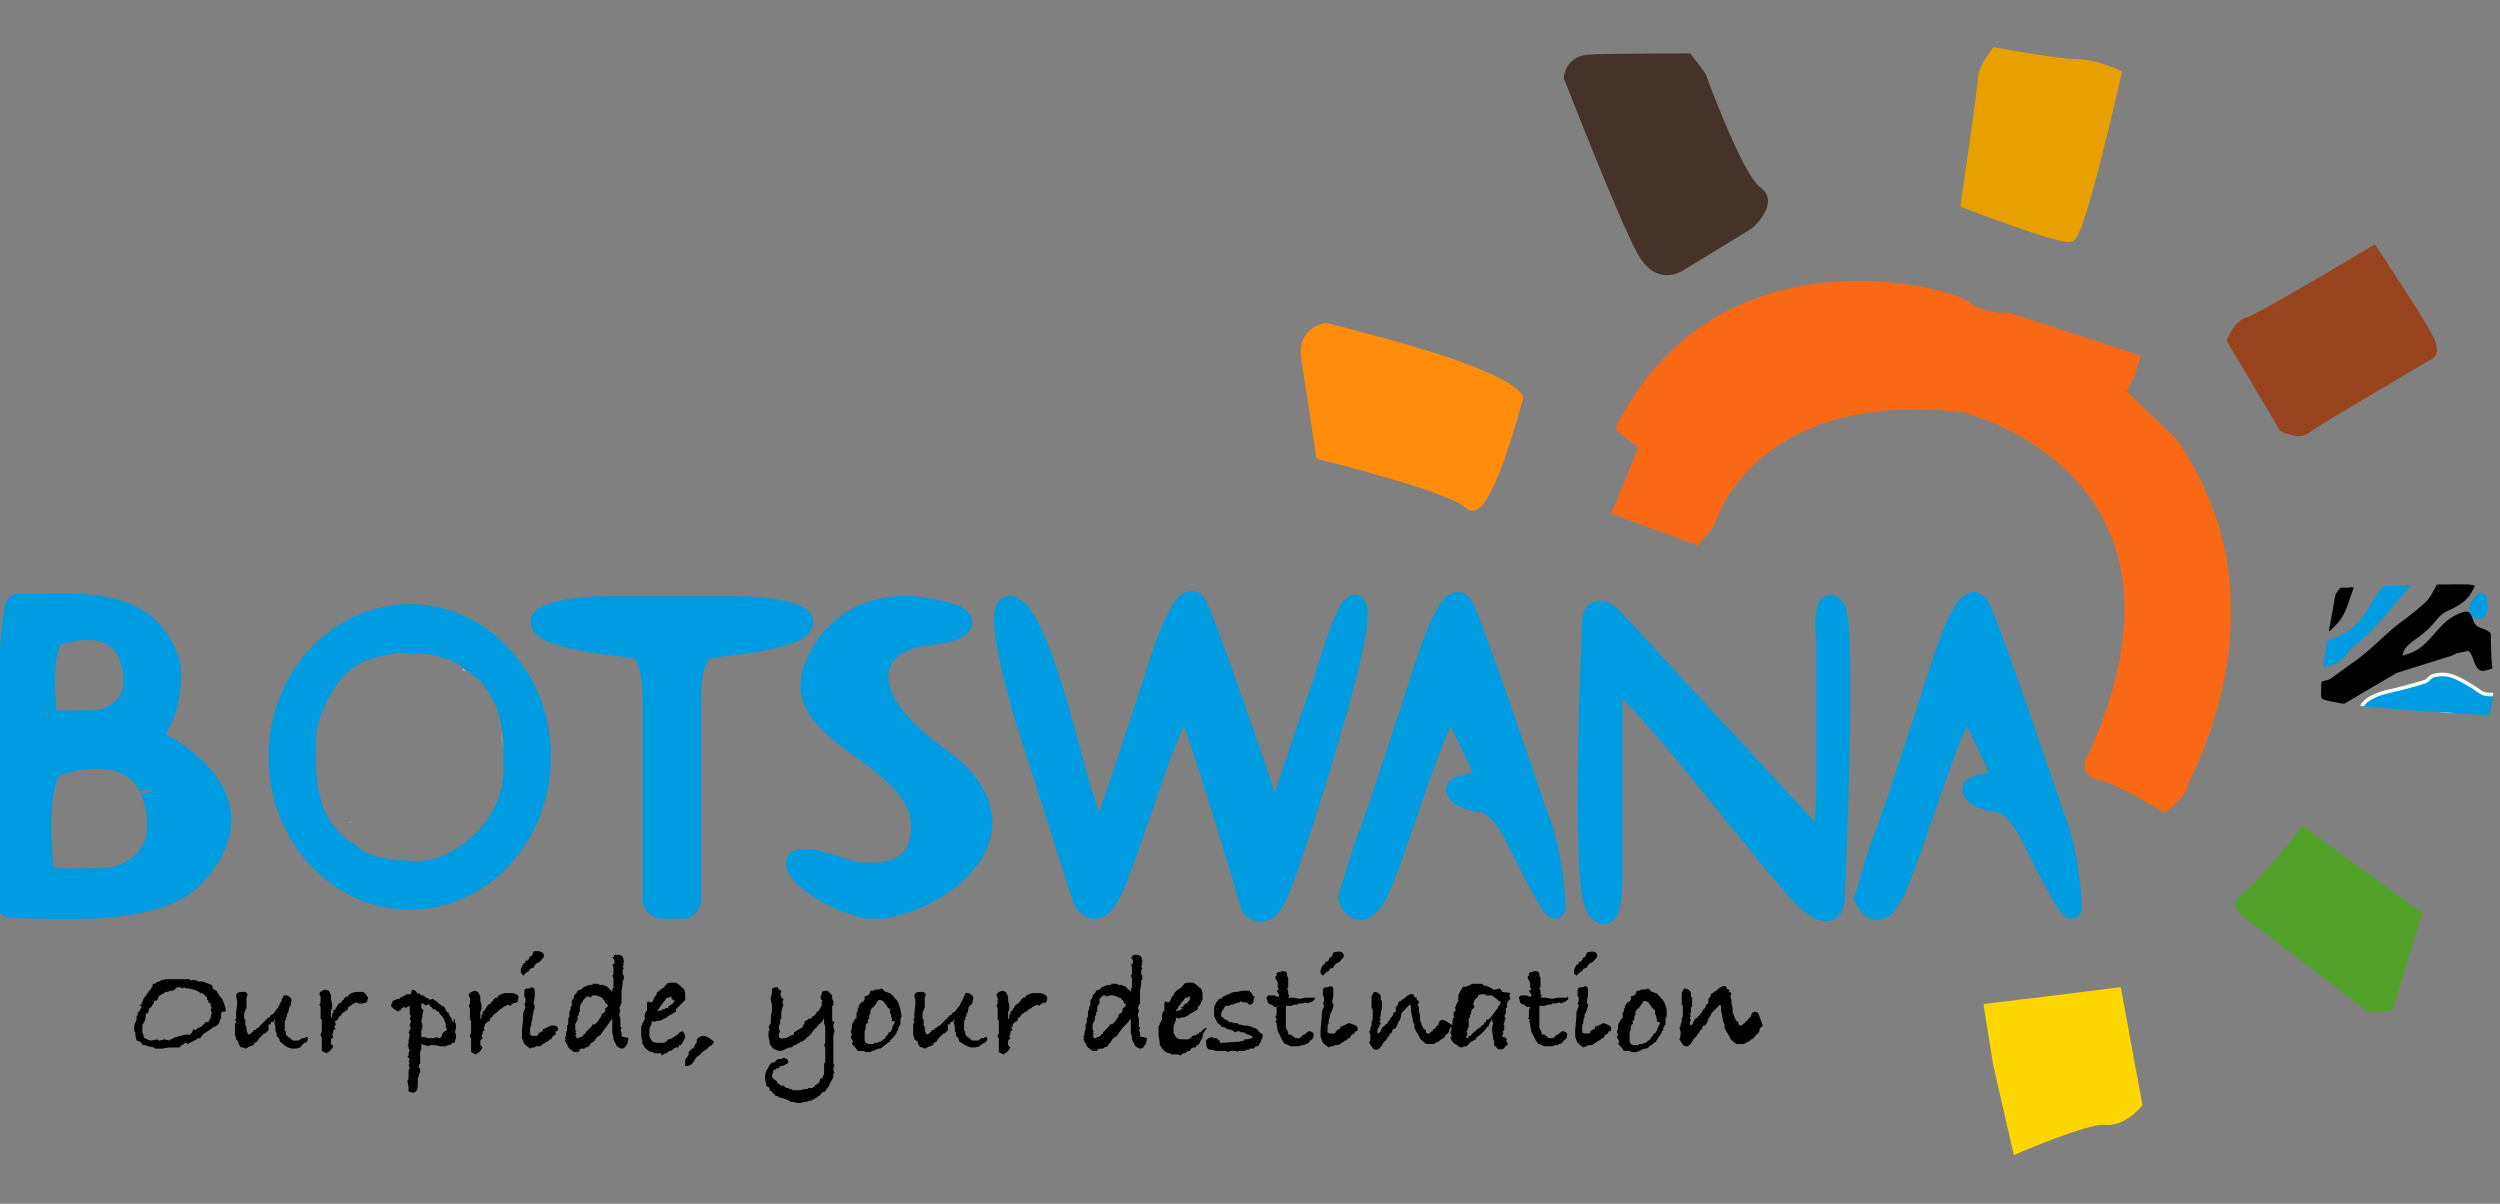 <svg xmlns="http://www.w3.org/2000/svg" xmlns:xlink="http://www.w3.org/1999/xlink" id="Layer_1" x="0px" y="0px" viewBox="0 0 216 104" style="enable-background:new 0 0 216 104;" xml:space="preserve"><rect x="0" y="0" width="216" height="104" fill="#808080" stroke="none"/><style type="text/css">	.st0{fill-rule:evenodd;clip-rule:evenodd;fill:#009CE2;}	.st1{fill:none;stroke:#009CE2;stroke-width:1.765;stroke-miterlimit:3.864;}	.st2{fill:#009CE2;}	.st3{fill-rule:evenodd;clip-rule:evenodd;fill:#FFFFFF;}	.st4{fill:none;stroke:#009CE2;stroke-width:1.786;stroke-miterlimit:3.864;}	.st5{fill-rule:evenodd;clip-rule:evenodd;fill:#E89F00;}	.st6{fill:none;stroke:#E89F00;stroke-width:0.785;stroke-miterlimit:3.864;}	.st7{fill-rule:evenodd;clip-rule:evenodd;fill:#FF8C0A;}	.st8{fill:none;stroke:#FF8C0A;stroke-width:0.574;stroke-miterlimit:3.864;}	.st9{fill-rule:evenodd;clip-rule:evenodd;fill:#44322B;}	.st10{fill:none;stroke:#44322B;stroke-width:0.574;stroke-miterlimit:3.864;}	.st11{fill-rule:evenodd;clip-rule:evenodd;fill:#98441E;}	.st12{fill:none;stroke:#98441E;stroke-width:0.574;stroke-miterlimit:3.864;}	.st13{fill-rule:evenodd;clip-rule:evenodd;fill:#FFD700;}	.st14{fill:none;stroke:#FFD700;stroke-width:0.574;stroke-miterlimit:3.864;}	.st15{fill-rule:evenodd;clip-rule:evenodd;fill:#F96915;}	.st16{fill:none;stroke:#F96915;stroke-width:0.574;stroke-miterlimit:3.864;}	.st17{fill-rule:evenodd;clip-rule:evenodd;fill:#52A128;}	.st18{fill:none;stroke:#52A128;stroke-width:0.496;stroke-miterlimit:3.864;}	.st19{clip-path:url(#SVGID_00000128447111268959059180000010271603614239994039_);fill-rule:evenodd;clip-rule:evenodd;}			.st20{clip-path:url(#SVGID_00000128447111268959059180000010271603614239994039_);fill:none;stroke:#000000;stroke-width:0.309;stroke-miterlimit:3.864;}			.st21{clip-path:url(#SVGID_00000128447111268959059180000010271603614239994039_);fill-rule:evenodd;clip-rule:evenodd;fill:#009CE2;}			.st22{clip-path:url(#SVGID_00000128447111268959059180000010271603614239994039_);fill:none;stroke:#FFFFFF;stroke-width:0.309;stroke-miterlimit:3.864;}			.st23{clip-path:url(#SVGID_00000128447111268959059180000010271603614239994039_);fill:none;stroke:#009CE2;stroke-width:0.309;stroke-miterlimit:3.864;}	.st24{fill-rule:evenodd;clip-rule:evenodd;}</style><g>	<path class="st0" d="M175.8,72.9c1.8,3.6,3.3,6.3,3.2,5.4c-0.3-5.2-1.5-7.7-1.5-7.7s-5.4-16.1-6.5-18.2c-1.1-2.1-3.4,5.5-3.4,5.5  s-4.2,13-4.7,14.1c-0.5,1.1-1.8,5.6-1.8,5.6s0.9,2.4,2.4-0.2c1.5-2.6,5.8-17.9,6.7-16.1c0.3,0.6,1.2,2.4,2.3,4.7l0,0.1  c0,0,0.6,1.2,0.1,1.4c-0.5,0.2-1.5,0.2-2,0.5c-0.5,0.2,0.1,1.1,2,1.3C174.4,69.5,175.8,72.9,175.8,72.9z"></path>	<path class="st1" d="M175.8,72.9c1.8,3.6,3.3,6.3,3.2,5.4c-0.3-5.2-1.5-7.7-1.5-7.7s-5.4-16.1-6.5-18.2c-1.1-2.1-3.4,5.5-3.4,5.5  s-4.2,13-4.7,14.1c-0.5,1.1-1.8,5.6-1.8,5.6s0.9,2.4,2.4-0.2c1.5-2.6,5.8-17.9,6.7-16.1c0.3,0.6,1.2,2.4,2.3,4.7l0,0.1  c0,0,0.6,1.2,0.1,1.4c-0.5,0.2-1.5,0.2-2,0.5c-0.5,0.2,0.1,1.1,2,1.3C174.4,69.5,175.8,72.9,175.8,72.9z"></path>	<path class="st0" d="M139.5,53.6l17.1,18.5c0,0,1.2,1.4,1.2-3.8c0-5.2,0-12.9,0-12.9s-0.4-4,0.7-2.9c1.1,1.1,0,25.3,0,25.3  s-0.1,2.3-2.8-0.4c-2.7-2.7-16.4-20.9-16.4-18.4c0,2.5,0,17.1,0,17.1s0,4.4-1.4,2.3c-1.4-2.1-0.3-24.9-0.3-24.9  S137.8,51.8,139.5,53.6z"></path>	<path class="st1" d="M139.5,53.6l17.1,18.5c0,0,1.2,1.4,1.2-3.8c0-5.2,0-12.9,0-12.9s-0.4-4,0.7-2.9c1.1,1.1,0,25.3,0,25.3  s-0.1,2.3-2.8-0.4c-2.7-2.7-16.4-20.9-16.4-18.4c0,2.5,0,17.1,0,17.1s0,4.4-1.4,2.3c-1.4-2.1-0.3-24.9-0.3-24.9  S137.8,51.8,139.5,53.6z"></path>	<path class="st0" d="M82.6,53.2c0,0-8.2-3.4-11.9,3.7c-3.8,7,10.2,8.1,8.8,15.6c-0.5,2.7-3,3.2-5.9,2.8c0,0-3.7-1.4-4.6-1  c-0.9,0.4,1.3,2.9,5.5,4.1c4.2,1.1,16.5-5.9,6.6-13c-8-5.7-5.6-10.1-1-10.5C84.8,54.3,82.6,53.2,82.6,53.2z"></path>	<path class="st1" d="M82.6,53.2c0,0-8.2-3.4-11.9,3.7c-3.8,7,10.2,8.1,8.8,15.6c-0.5,2.7-3,3.2-5.9,2.8c0,0-3.7-1.4-4.6-1  c-0.9,0.4,1.3,2.9,5.5,4.1c4.2,1.1,16.5-5.9,6.6-13c-8-5.7-5.6-10.1-1-10.5C84.8,54.3,82.6,53.2,82.6,53.2z"></path>	<path class="st2" d="M30.3,71.1c0,0-0.1-0.1-0.1-0.1h0.1C30.3,71.1,30.3,71.1,30.3,71.1z"></path>	<path class="st2" d="M35.4,52.2c-6.7,0-12.2,5.9-12.2,13.2c0,7.3,5.5,13.2,12.2,13.2c6.7,0,12.2-5.9,12.2-13.2  C47.6,58.1,42.1,52.2,35.4,52.2z M36.2,74.4c-0.9,0-2.9-0.1-4.3-0.6c-0.6-0.3-1-0.5-1.2-0.8c-3.7-2.2-3.4-6.3-3.4-8.8  c0-1.3,0.3-2.4,0.9-3.4c0-0.2,0.1-0.3,0.2-0.5c1.2-2.5,3.1-3.4,4.9-3.7c0.5-0.1,0.9-0.2,1.3-0.2c0.3,0,0.9,0,1.5,0.1  c0.1,0,0.2,0,0.3,0c0.8,0,1.5,0.2,2.1,0.4c0.1,0,0.2,0.1,0.4,0.1c0.5,0.2,0.9,0.5,1.1,0.7c0,0,0,0.1,0.1,0.1c0.1,0,0.1,0.1,0.2,0.1  c0,0,0,0,0,0c2.1,1.4,2.9,3.5,3.1,5.4c0,0,0,0,0,0c0.1,0.5,0.1,1.1,0.1,1.6c0,0.6,0,1.2,0,1.7C43.4,71.4,38.8,74.4,36.2,74.4z"></path>	<path class="st3" d="M40.2,58c-0.1,0-0.1-0.1-0.2-0.1c0,0,0-0.1-0.1-0.1C40.1,57.8,40.1,57.9,40.2,58z"></path>	<path class="st3" d="M43.4,64.5c0,0.1,0,0.3,0,0.5c0-0.5,0-1-0.1-1.6C43.4,63.8,43.4,64.1,43.4,64.5z"></path>	<path class="st3" d="M30.3,71.1c0,0-0.1-0.1-0.1-0.1h0.1C30.3,71.1,30.3,71.1,30.3,71.1z"></path>	<path class="st0" d="M57.2,78.5c-0.8-0.1-0.8-0.8-0.8-0.8s0-13,0-17c0-4-0.9-4.5-1.6-4.7c-0.7-0.2-7.1-0.6-8-2  c-0.8-1.4,5.1-1.6,5.1-1.6h0.5h11.8c0,0,5.9,0.2,5.1,1.6c-0.8,1.4-7.3,1.8-8,2c-0.7,0.2-1.6,0.7-1.6,4.7c0,4,0,17,0,17  s0,0.8-0.8,0.8C58.2,78.5,57.2,78.5,57.2,78.5z"></path>	<path class="st1" d="M57.2,78.5c-0.8-0.1-0.8-0.8-0.8-0.8s0-13,0-17c0-4-0.9-4.5-1.6-4.7c-0.7-0.2-7.1-0.6-8-2  c-0.8-1.4,5.1-1.6,5.1-1.6h0.5h11.8c0,0,5.9,0.2,5.1,1.6c-0.8,1.4-7.3,1.8-8,2c-0.7,0.2-1.6,0.7-1.6,4.7c0,4,0,17,0,17  s0,0.8-0.8,0.8C58.2,78.5,57.2,78.5,57.2,78.5z"></path>	<path class="st0" d="M110.1,77.8c-1,1.8-2,0.5-2,0.5s-4.4-15-5.5-17.1c-0.9-1.8-5.2,13.4-6.7,16.1c-1.5,2.6-2.4,0.2-2.4,0.2  l-5-15.7c0,0-3-9.9-1.1-9.4c1.9,0.6,4.2,9.1,5.1,12.6c0.9,3.5,2.3,8.1,2.8,6.9c0.5-1.1,4.7-14.1,4.7-14.1s2.3-7.6,3.4-5.5  c1.1,2.1,6.5,18.2,6.5,18.2s0.5,0.4,1.1-1.7c0.5-1.8,3.5-10.4,3.5-10.4s1.9-6.5,2.6-6.1c0.8,0.4-1.1,7.7-2.1,10.8  C115.1,63,111.2,76,110.1,77.8z"></path>	<path class="st1" d="M110.1,77.8c-1,1.8-2,0.5-2,0.5s-4.4-15-5.5-17.1c-0.9-1.8-5.2,13.4-6.7,16.1c-1.5,2.6-2.4,0.2-2.4,0.2  l-5-15.7c0,0-3-9.9-1.1-9.4c1.9,0.6,4.2,9.1,5.1,12.6c0.9,3.5,2.3,8.1,2.8,6.9c0.5-1.1,4.7-14.1,4.7-14.1s2.3-7.6,3.4-5.5  c1.1,2.1,6.5,18.2,6.5,18.2s0.5,0.4,1.1-1.7c0.5-1.8,3.5-10.4,3.5-10.4s1.9-6.5,2.6-6.1c0.8,0.4-1.1,7.7-2.1,10.8  C115.1,63,111.2,76,110.1,77.8z"></path>	<path class="st0" d="M131.2,72.9c1.8,3.6,3.3,6.3,3.2,5.4c-0.3-5.2-1.5-7.7-1.5-7.7s-5.4-16.1-6.5-18.2c-1.1-2.1-3.4,5.5-3.4,5.5  s-4.2,13-4.7,14.1c-0.5,1.1-1.8,5.6-1.8,5.6s0.9,2.4,2.4-0.2c1.5-2.6,5.8-17.9,6.7-16.1c0.3,0.6,1.2,2.4,2.3,4.7l0,0.1  c0,0,0.6,1.2,0.1,1.4c-0.5,0.2-1.5,0.2-2,0.5c-0.5,0.2,0.1,1.1,2,1.3C129.8,69.5,131.2,72.9,131.2,72.9z"></path>	<path class="st1" d="M131.2,72.9c1.8,3.6,3.3,6.3,3.2,5.4c-0.3-5.2-1.5-7.7-1.5-7.7s-5.4-16.1-6.5-18.2c-1.1-2.1-3.4,5.5-3.4,5.5  s-4.2,13-4.7,14.1c-0.5,1.1-1.8,5.6-1.8,5.6s0.9,2.4,2.4-0.2c1.5-2.6,5.8-17.9,6.7-16.1c0.3,0.6,1.2,2.4,2.3,4.7l0,0.1  c0,0,0.6,1.2,0.1,1.4c-0.5,0.2-1.5,0.2-2,0.5c-0.5,0.2,0.1,1.1,2,1.3C129.8,69.5,131.2,72.9,131.2,72.9z"></path>	<path class="st0" d="M13.1,63.8c-0.3-0.3-0.1-0.2,0.3-0.7c1.7-2.1,1.3-5.7,1.3-5.7c-1.9-6.1-7.9-5.2-13.2-5.2  c-1,0-1.3,26.3-0.7,26.2c3.8,0.1,12.7,0.8,15.9-2.6C23.7,68.5,13.1,63.8,13.1,63.8z M4.4,55.4L4.6,55c0,0,4.7-2,6.4,1.3  c0,0,2.3,4.7-2.3,5.9c0,0-3.8,0.3-4.7-0.2C4.1,62.1,3.4,57.5,4.4,55.4z M9.9,75.8c0,0-4.9,0.4-6.1-0.2c0,0-0.8-6,0.4-8.8l0.3-0.5  c0,0,6.2-2.6,8.4,1.7C12.9,68,15.8,74.1,9.9,75.8z"></path>	<path class="st4" d="M13.1,63.8c-0.3-0.3-0.1-0.2,0.3-0.7c1.7-2.1,1.3-5.7,1.3-5.7c-1.9-6.1-7.9-5.2-13.2-5.2  c-1,0-1.3,26.3-0.7,26.2c3.8,0.1,12.7,0.8,15.9-2.6C23.7,68.5,13.1,63.8,13.1,63.8z M4.4,55.4L4.6,55c0,0,4.7-2,6.4,1.3  c0,0,2.3,4.7-2.3,5.9c0,0-3.8,0.3-4.7-0.2C4.1,62.1,3.4,57.5,4.4,55.4z M9.9,75.8c0,0-4.9,0.4-6.1-0.2c0,0-0.8-6,0.4-8.8l0.3-0.5  c0,0,6.2-2.6,8.4,1.7C12.9,68,15.8,74.1,9.9,75.8z"></path>	<path class="st5" d="M169.8,17.6c0,0,8.3,3.2,9.1,2.9c0.9-0.3,4-14.1,4-14.1s-1.9-0.9-3.5-0.9c-1.6,0-7-1-7-1s-1,1.3-1.1,2.1  C171.3,7.5,169.8,17.6,169.8,17.6z"></path>	<path class="st6" d="M169.8,17.6c0,0,8.3,3.2,9.1,2.9c0.9-0.3,4-14.1,4-14.1s-1.9-0.9-3.5-0.9c-1.6,0-7-1-7-1s-1,1.3-1.1,2.1  C171.3,7.5,169.8,17.6,169.8,17.6z"></path>	<path class="st7" d="M114,39.4c0,0,11.4,2.8,12.9,4.3c1.6,1.5,4.4-9.3,4.4-9.3s0.1-0.8-4.2-2.5c-4.3-1.7-12.5-3.7-12.5-3.7  s-2.2,0.2-1.9,2.7C113.1,33.4,114,39.4,114,39.4z"></path>	<path class="st8" d="M114,39.4c0,0,11.4,2.8,12.9,4.3c1.6,1.5,4.4-9.3,4.4-9.3s0.1-0.8-4.2-2.5c-4.3-1.7-12.5-3.7-12.5-3.7  s-2.2,0.2-1.9,2.7C113.1,33.4,114,39.4,114,39.4z"></path>	<path class="st9" d="M151.2,19.5l-5.9,3.6c0,0-2.1,1.5-3.6-1.4c-1.6-2.9-6.3-15-6.3-15s0.1-1.6,1.9-1.7c1.9-0.1,8.6-0.1,8.6-0.1  l1.2,1.6c0,0,3.2,8.8,4.8,9.9C153.5,17.5,151.2,19.5,151.2,19.5z"></path>	<path class="st10" d="M151.2,19.5l-5.9,3.6c0,0-2.1,1.5-3.6-1.4c-1.6-2.9-6.3-15-6.3-15s0.1-1.6,1.9-1.7c1.9-0.1,8.6-0.1,8.6-0.1  l1.2,1.6c0,0,3.2,8.8,4.8,9.9C153.5,17.5,151.2,19.5,151.2,19.5z"></path>	<path class="st11" d="M205.1,21.5c0,0-10,6-10.9,6.2c-0.9,0.2-1.5,1.7-1.5,1.7l4.5,7.6c0,0,1.5,0.8,2.2,0.1  c0.8-0.6,10.5-6.3,10.5-6.3s0.9-0.2-0.1-1.9C208.9,27.2,205.1,21.5,205.1,21.5z"></path>	<path class="st12" d="M205.1,21.5c0,0-10,6-10.9,6.2c-0.9,0.2-1.5,1.7-1.5,1.7l4.5,7.6c0,0,1.5,0.8,2.2,0.1  c0.8-0.6,10.5-6.3,10.5-6.3s0.9-0.2-0.1-1.9C208.9,27.2,205.1,21.5,205.1,21.5z"></path>	<path class="st13" d="M183,85.6l1.8,9.8c0,0-1.3,1.7-3,1.5c-1.6-0.1-7.6,2.5-7.6,2.5l-1.7-7.4l-0.8-5l7.4-0.9L183,85.6z"></path>	<path class="st14" d="M183,85.6l1.8,9.8c0,0-1.3,1.7-3,1.5c-1.6-0.1-7.6,2.5-7.6,2.5l-1.7-7.4l-0.8-5l7.4-0.9L183,85.6z"></path>	<path class="st15" d="M139.6,44.2l7,2.6l1.2-1.4c0,0,3.2-12.1,21.7-10.1c0,0,22.3,5.2,11.3,29.8c0,0-1.2,1.6,0.6,2  c1.8,0.4,5.6,2.8,5.6,2.8s1.6-1.2,1.8-2.2c0.2-1,8.8-15.5-1-29.6l-4.4-4.2l0.8-1.6l0.4-1.4l-11.1-3.6c0,0-2.2,0.2-3.6-1  c-1.4-1.2-21.3-6.6-30,10.7l2,1.6L139.6,44.2z"></path>	<path class="st16" d="M139.6,44.2l7,2.6l1.2-1.4c0,0,3.2-12.1,21.7-10.1c0,0,22.3,5.2,11.3,29.8c0,0-1.2,1.6,0.6,2  c1.8,0.4,5.6,2.8,5.6,2.8s1.6-1.2,1.8-2.2c0.2-1,8.8-15.5-1-29.6l-4.4-4.2l0.8-1.6l0.4-1.4l-11.1-3.6c0,0-2.2,0.2-3.6-1  c-1.4-1.2-21.3-6.6-30,10.7l2,1.6L139.6,44.2z"></path>	<path class="st17" d="M199,71.7c0,0-4.1,5.2-5.3,5.9c-1.2,0.7,1.1,2,1.1,2l9.9,7.6l1.8-0.1l2.5-8.1L199,71.7z"></path>	<path class="st18" d="M199,71.7c0,0-4.1,5.2-5.3,5.9c-1.2,0.7,1.1,2,1.1,2l9.9,7.6l1.8-0.1l2.5-8.1L199,71.7z"></path>	<g>		<defs>			<path id="SVGID_1_" d="M201.9,50.8c0,0-1.7,8.7-1.3,9.5c0.4,0.8,14.5,1.5,14.5,1.5s0.5-2,0.3-3.6c-0.3-1.6-0.2-7-0.2-7    s-1.4-0.8-2.2-0.7C212.1,50.4,201.9,50.8,201.9,50.8z"></path>		</defs>		<clipPath id="SVGID_00000065036219776072700810000005761061093978294440_">			<use xlink:href="#SVGID_1_" style="overflow:visible;"></use>		</clipPath>					<path style="clip-path:url(#SVGID_00000065036219776072700810000005761061093978294440_);fill-rule:evenodd;clip-rule:evenodd;" d="   M207.4,56.8c0.2,0,0.3,0,0.5-0.1c2.4-0.6,2.7-3.1,5.1-3.7c0.5-0.1,0.4,0.7,0.8,1.1c0.3,0.3,0.6,0.3,1,0.5c0.5,0.3,0.6,0.8,0.8,1.4   c0.1,0.5,0.4,0.8,0.2,1.2c-0.3,0.4-0.7,0.5-1.2,0.6c-0.8,0.2-0.7-1.9-1.5-1.7c-0.3,0.1-0.5,0.1-0.9,0.2l-0.4,0.2L207,58l-5.1,3   c-0.8,0.2-1.4-0.7-1.6-1.5c-0.1-0.5,0.7-0.5,1.1-0.7c0.7-0.5,1.1-0.8,1.8-1.3c1.3-0.9,1.9-1.5,3.1-2.6c1.2-1.1,2-1.5,3.2-2.6   c1.2-1,1.1-2.6,2.5-3c0.5-0.1,0.9-0.4,1.4-0.1c0.5,0.2,0.5,0.8,0.3,1.3c-0.4,1.1-1.1,1.6-2.2,2.1c-1,0.4-1.2,1.2-2.1,1.9   C208.5,55.3,207.5,55.6,207.4,56.8z"></path>					<path style="clip-path:url(#SVGID_00000065036219776072700810000005761061093978294440_);fill:none;stroke:#000000;stroke-width:0.309;stroke-miterlimit:3.864;" d="   M207.4,56.8c0.2,0,0.3,0,0.5-0.1c2.4-0.6,2.7-3.1,5.1-3.7c0.5-0.1,0.4,0.7,0.8,1.1c0.3,0.3,0.6,0.3,1,0.5c0.5,0.3,0.6,0.8,0.8,1.4   c0.1,0.5,0.4,0.8,0.2,1.2c-0.3,0.4-0.7,0.5-1.2,0.6c-0.8,0.2-0.7-1.9-1.5-1.7c-0.3,0.1-0.5,0.1-0.9,0.2l-0.4,0.2L207,58l-5.1,3   c-0.8,0.2-1.4-0.7-1.6-1.5c-0.1-0.5,0.7-0.5,1.1-0.7c0.7-0.5,1.1-0.8,1.8-1.3c1.3-0.9,1.9-1.5,3.1-2.6c1.2-1.1,2-1.5,3.2-2.6   c1.2-1,1.1-2.6,2.5-3c0.5-0.1,0.9-0.4,1.4-0.1c0.5,0.2,0.5,0.8,0.3,1.3c-0.4,1.1-1.1,1.6-2.2,2.1c-1,0.4-1.2,1.2-2.1,1.9   C208.5,55.3,207.5,55.6,207.4,56.8z"></path>					<path style="clip-path:url(#SVGID_00000065036219776072700810000005761061093978294440_);fill-rule:evenodd;clip-rule:evenodd;fill:#009CE2;" d="   M216.4,61.5c-0.1-0.3,0.3-0.5,0.2-0.9c-0.2-0.6-1-0.6-1.6-0.6c-0.6,0-0.9-0.4-1.4-0.7c-1.2-0.7-2.1-1.3-3.4-0.9   c-0.3,0.1-0.4,0.4-0.7,0.5c-1.3,0.4-2.1,0.6-3.4,0.9c-1.1,0.3-2.4,0.9-2.1,2c0.1,0.4,0.7,0.1,1.1,0c0.8-0.1,1.3-0.1,2.1-0.1   c1.2-0.1,1.8,0.1,3,0c2.1-0.1,3.3,0.4,5.4,0.7c0.5,0.1,0.8,0.5,1.4,0.4c0.3-0.1,0.4-0.6,0.2-0.8C216.8,61.8,216.5,61.8,216.4,61.5   z"></path>					<path style="clip-path:url(#SVGID_00000065036219776072700810000005761061093978294440_);fill:none;stroke:#FFFFFF;stroke-width:0.309;stroke-miterlimit:3.864;" d="   M216.4,61.5c-0.1-0.3,0.3-0.5,0.2-0.9c-0.2-0.6-1-0.6-1.6-0.6c-0.6,0-0.9-0.4-1.4-0.7c-1.2-0.7-2.1-1.3-3.4-0.9   c-0.3,0.1-0.4,0.4-0.7,0.5c-1.3,0.4-2.1,0.6-3.4,0.9c-1.1,0.3-2.4,0.9-2.1,2c0.1,0.4,0.7,0.1,1.1,0c0.8-0.1,1.3-0.1,2.1-0.1   c1.2-0.1,1.8,0.1,3,0c2.1-0.1,3.3,0.4,5.4,0.7c0.5,0.1,0.8,0.5,1.4,0.4c0.3-0.1,0.4-0.6,0.2-0.8C216.8,61.8,216.5,61.8,216.4,61.5   z"></path>					<path style="clip-path:url(#SVGID_00000065036219776072700810000005761061093978294440_);fill-rule:evenodd;clip-rule:evenodd;fill:#009CE2;" d="   M208.6,50c-2,2.2-3,3.9-5.3,5.7c-0.7,0.6-0.9,1.3-1.8,1.6c-0.6,0.2-1.4,0.3-1.6-0.3c-0.2-0.4-0.2-0.9,0.1-1c0.7-0.3,1-0.4,1.7-0.7   c1.1-0.5,1.8-0.9,2.5-1.8c1-1.3,1.2-2.6,2.8-3.3c0.4-0.2,0.7-0.3,1.1-0.5c0.2-0.1,0.5,0,0.6,0.2C208.8,49.9,208.6,50,208.6,50z"></path>					<path style="clip-path:url(#SVGID_00000065036219776072700810000005761061093978294440_);fill:none;stroke:#009CE2;stroke-width:0.309;stroke-miterlimit:3.864;" d="   M208.6,50c-2,2.2-3,3.9-5.3,5.7c-0.7,0.6-0.9,1.3-1.8,1.6c-0.6,0.2-1.4,0.3-1.6-0.3c-0.2-0.4-0.2-0.9,0.1-1c0.7-0.3,1-0.4,1.7-0.7   c1.1-0.5,1.8-0.9,2.5-1.8c1-1.3,1.2-2.6,2.8-3.3c0.4-0.2,0.7-0.3,1.1-0.5c0.2-0.1,0.5,0,0.6,0.2C208.8,49.9,208.6,50,208.6,50z"></path>					<path style="clip-path:url(#SVGID_00000065036219776072700810000005761061093978294440_);fill-rule:evenodd;clip-rule:evenodd;" d="   M204.1,49.3c-1.3,1.4-1.1,3.2-2.3,4.5c-0.2,0.2-0.3,0.3-0.5,0.5c-0.3-0.4-0.4-0.7-0.8-1c0.1-0.1,0.1-0.2,0.2-0.4   c0.3-0.3,0.5-0.5,0.7-0.8c0.8-1,1.2-1.7,2.1-2.7C203.7,49.4,203.9,49.3,204.1,49.3z"></path>					<path style="clip-path:url(#SVGID_00000065036219776072700810000005761061093978294440_);fill:none;stroke:#000000;stroke-width:0.309;stroke-miterlimit:3.864;" d="   M204.1,49.3c-1.3,1.4-1.1,3.2-2.3,4.5c-0.2,0.2-0.3,0.3-0.5,0.5c-0.3-0.4-0.4-0.7-0.8-1c0.1-0.1,0.1-0.2,0.2-0.4   c0.3-0.3,0.5-0.5,0.7-0.8c0.8-1,1.2-1.7,2.1-2.7C203.7,49.4,203.9,49.3,204.1,49.3z"></path>					<path style="clip-path:url(#SVGID_00000065036219776072700810000005761061093978294440_);fill-rule:evenodd;clip-rule:evenodd;fill:#009CE2;" d="   M214.2,51.4c-0.3,0.4-0.8,0.8-0.7,1.3c0.1,0.4,0.4,0.7,0.8,0.6c0.6-0.2,0.5-1,0.4-1.6C214.6,51.4,214.4,51.4,214.2,51.4z"></path>					<path style="clip-path:url(#SVGID_00000065036219776072700810000005761061093978294440_);fill:none;stroke:#009CE2;stroke-width:0.309;stroke-miterlimit:3.864;" d="   M214.2,51.4c-0.3,0.4-0.8,0.8-0.7,1.3c0.1,0.4,0.4,0.7,0.8,0.6c0.6-0.2,0.5-1,0.4-1.6C214.6,51.4,214.4,51.4,214.2,51.4z"></path>	</g>	<path class="st24" d="M18.3,87.5l-0.1-0.3l0.1-0.1l-0.1-0.2c0,0,0,0,0-0.1c0,0,0,0,0-0.1L18,86.6L18,86.4l-0.1,0l0-0.2l-0.3-0.3  l-0.2-0.1l-0.1,0c-0.2-0.2-0.5-0.3-1-0.4c-0.1,0-0.1,0-0.1,0l-0.1,0l-0.2-0.1l-0.1,0.1c-0.1,0-0.2-0.1-0.2-0.1c0,0,0,0-0.1,0  c0,0-0.1,0-0.1,0c0,0-0.1,0-0.1,0c-0.1,0.1-0.2,0.2-0.4,0.3l-0.2,0l-0.2,0.1l-0.2,0c-0.1,0.1-0.3,0.2-0.5,0.3l-0.1,0.1l-0.1,0.3  l-0.3,0.1l0,0.1c0,0.1-0.1,0.2-0.2,0.3V87l-0.2,0.1l0,0l-0.1,0.4l-0.2,0.1c0,0.4-0.1,0.7-0.2,0.8c-0.1,0.1-0.1,0.2-0.1,0.4l0,0.1  l0,0.1l0,0.2l0.1,0.2l0,0.2l0.1,0.1c0.2,0.1,0.4,0.2,0.6,0.2l0.5-0.1l0.1,0.1h0.1l0,0l0.4-0.1l0.4,0.1c0.1-0.1,0.1-0.1,0.2-0.1  c0.2-0.1,0.3-0.2,0.5-0.2l0.2-0.1l0.2,0l0.2-0.1l0.4,0c0,0,0.1,0,0.1,0l0,0c0.1-0.1,0.1-0.1,0.2-0.2l0.1-0.3l0.1,0.1l0.1,0l0.2-0.2  l0.1,0l0.2-0.1l0.4-0.4l0.2,0l0.1-0.2l0.1-0.1l0-0.1L18.3,87.5z M19.2,87.4l-0.1,0.2l0,0.4l-0.1,0.1c0,0.3-0.2,0.5-0.4,0.6l-0.1,0  l-0.7,0.5l-0.2,0.1l-0.3,0.4l-0.2,0l-0.1,0.1l-0.2,0.1l-0.6,0.3c0,0-0.1-0.1-0.2-0.1c-0.1,0.1-0.1,0.1-0.3,0.2h0l-0.2,0.2l0,0h-0.2  L15,90.5l-0.4,0l-0.6,0.1h-0.1c-0.1,0-0.1,0-0.2,0l-0.3,0l-0.1-0.1l-0.5-0.1l-0.2-0.1h-0.3v-0.1L12.1,90l-0.3-0.1l-0.1-0.4l0-0.3  l-0.1-0.1l0-0.5l0.2-0.5l0-0.3l0.1-0.1v-0.2l0.2-0.2v-0.1l0.1-0.1v-0.1l0-0.1L12,86.9l0.2-0.1l0.2-0.5l0.5-0.7l0.1-0.1  c0,0,0.1-0.1,0.1-0.2l0.1-0.1v-0.2l0.2,0c0.1-0.1,0.2-0.2,0.4-0.2l0.1-0.1c0.1,0,0.3-0.1,0.6-0.1l0.3,0l0.4,0l0.2,0h0.3l0.1,0l0,0  h0.1l0.1,0l0.4,0l0,0.1l0.2,0c0,0,0.1,0,0.1-0.1c0,0.1,0.1,0.1,0.3,0.1l0.1,0.1h0.4l0.8,0.3l0.1,0.3l0.1,0.1l0.2,0.1l0.3,0.5  l0.2,0.2c0.2,0.5,0.3,0.8,0.3,0.9V87.4z"></path>	<path class="st24" d="M26.6,89.8c0,0.1-0.1,0.2-0.2,0.3l-0.1,0l-0.1,0.1L26,90.4c0,0.1-0.1,0.1-0.1,0.1c0,0,0,0,0,0c0,0,0,0,0,0  c-0.2,0.1-0.4,0.1-0.6,0.1h-0.1l-0.3-0.1l-0.2-0.1L24.2,90l-0.1-0.3l-0.2-0.2c0,0,0-0.1,0-0.2c0,0,0-0.1-0.1-0.2l0-0.3v0  c0-0.1,0-0.2-0.1-0.4l0.1-0.4l-0.2,0.3l-0.2,0l0,0.2c-0.1,0-0.1,0-0.2,0L23.2,89L23,89.2c-0.1,0.1-0.1,0.1-0.2,0.1l0,0l-0.4,0.4h0  l-0.2,0.3l-0.2,0.1l-0.1,0.2l-0.3,0.1l-0.4,0.2l-0.2-0.1c-0.2,0-0.3-0.1-0.3-0.2l-0.1-0.1c0,0,0-0.1,0-0.1c0,0,0-0.1,0-0.1  l-0.2-0.2l0-0.1l-0.1-0.3l0,0l0,0c0,0,0,0,0-0.1c0,0,0,0,0-0.1c0-0.1,0-0.2,0-0.2l0-0.3l0-0.2c0-0.1,0.1-0.1,0.1-0.2  c0-0.1,0-0.1-0.1-0.2l0.1-0.1v-0.1l0-0.4l0.1-0.8c0-0.1,0-0.3-0.1-0.6c0-0.3,0.2-0.4,0.5-0.4l0.1,0l0.2,0l0.2,0.2l-0.1,0.3l0,0.5  l0,0.4l-0.1,0.1l0,0.1l-0.1,0.2v0.1l0,0c0,0,0,0.1,0,0.1c0,0.1,0,0.2,0,0.3l0.1,0.1l0,0.2l0,0.1v0.2c0,0,0.1,0.1,0.1,0.2  c0,0.1,0,0.1,0,0.2v0c0,0.1,0.1,0.2,0.1,0.3l0.1,0.1c0,0,0.1-0.1,0.2-0.1c0-0.1,0.1-0.1,0.2-0.2v-0.1c0,0,0.1,0,0.2,0l0-0.1L22,89  l0,0c0.1-0.1,0.1-0.1,0.3-0.2v0l0.2-0.2c0.1-0.1,0.2-0.2,0.3-0.3c0.1-0.1,0.1-0.1,0.2-0.2l0.2-0.2v0l0,0l0.1,0l0.1-0.2l0.2-0.1l0,0  c0,0,0,0,0.1-0.1v-0.1l0.1,0c0-0.1,0.1-0.2,0.2-0.3l0.2-0.4l0.1-0.2l0,0h0l0.1-0.1l-0.1,0c0.1-0.1,0.2-0.3,0.2-0.4l0.3,0l0.3,0.2  l0.1,0.2l-0.1,0.5L25,87l-0.1,0.5l-0.1,0.1v0.2l-0.1,0.1l0,0.2l-0.1,0.1l0,0.4l0,0.5h0.1v0.3l0.2,0.2l0.2,0.1l0,0.1  c0.1,0,0.1,0,0.2,0.1l0.3,0l0.2,0l0.3-0.2c0.1,0,0.1,0,0.2,0C26.5,89.5,26.6,89.6,26.6,89.8z"></path>	<path class="st24" d="M31.8,86.2l-0.1,0.4l-0.4,0.1L31,86.7l-0.2-0.1l-0.2,0.1l-0.2,0.1l-0.1,0.1v0l-0.2,0.1L30,87.3h-0.1  c-0.1,0.1-0.2,0.2-0.3,0.2l-0.2,0.3l-0.1,0c0,0.1-0.1,0.2-0.1,0.3l-0.2,0.1l-0.1,0.1L29,88.4l0,0.2l-0.1,0v0.2l0,0  c0,0,0.1,0.1,0.1,0.1l-0.2,0.1l0,0.2l-0.1,0.2l0.1,0.2l-0.2,0.2c0,0.1,0,0.1,0,0.2c0,0,0,0,0,0c0,0,0,0,0,0.1l0,0.1l0.2,0.2  l-0.2,0.3l-0.1,0.1l-0.3,0.2l-0.4-0.2v-0.3l0-0.1l0-0.2c0-0.1,0-0.2,0-0.3c0,0,0-0.1,0-0.1c0,0,0-0.1,0-0.1l0-0.1  c-0.1-0.1-0.1-0.1-0.1-0.2c0-0.1,0-0.1,0.1-0.2c0,0,0-0.2,0-0.4l0,0l0-0.2l0-0.1l0-0.1l0-0.3l-0.1-0.1l0-0.1l0-0.2c0,0,0-0.1,0-0.2  c0-0.1,0-0.2,0-0.2l0-0.1l0-0.2l-0.1-0.2l0.1-0.2l0-0.1l0-0.3v-0.1c0,0-0.1-0.1-0.1-0.2c0-0.2,0.2-0.3,0.5-0.4l0.3,0.1l0.1,0.2  l0.1,0.2l0,0.3c0,0.2,0.1,0.3,0.1,0.5l0,0.2c0,0,0,0.1,0,0.1c0,0,0,0.1-0.1,0.2l0,0.2l0,0.3l0,0.1l0,0l0,0.1c0-0.1,0.1-0.1,0.1-0.2  l0-0.2c0,0,0.1-0.1,0.1-0.1l0-0.2l0.2-0.1l0-0.1l0.1-0.1l0.1-0.2c0.1-0.1,0.2-0.2,0.3-0.2l0,0l0.1-0.2l0.1,0l0,0l0-0.1l0.1-0.1  l0.1-0.1l0.1,0l0.1,0l0-0.1l0.1-0.1l0.2-0.1l0.3-0.1c0.1,0,0.2,0,0.2,0c0,0,0,0,0,0c0,0,0,0,0,0h0c0,0,0.1,0,0.1,0c0,0,0.1,0,0.2,0  c0,0,0.1,0,0.2,0C31.6,85.9,31.7,86,31.8,86.2z"></path>	<path class="st24" d="M38.6,89L38.6,89v-0.1l-0.1-0.2l0-0.1l0-0.1l0-0.1l-0.1-0.2l0-0.1l-0.2-0.3L38,87.6l-0.1-0.2l-0.1,0l-0.2-0.2  l-0.2,0l-0.1-0.2l-0.1,0l-0.1-0.2l0,0h-0.2l-0.1,0.1l-0.1-0.1l-0.1,0l0-0.1l-0.2,0l0,0.1l0,0.2l0,0.1l0.2,0.2l-0.1,0.3l0,0.2  l-0.1,0.4c0,0.1,0.1,0.3,0.1,0.4l0,0.1c0,0,0,0,0,0c0,0,0,0.1-0.1,0.1l0.1,0.1L36.4,89l0,0.2l0,0.2l0,0.2h0.2c0,0,0.1,0,0.1,0  c0.1,0,0.1,0,0.2,0.1c0,0,0,0,0,0c0,0,0,0,0,0c0,0,0.1,0,0.1,0c0,0,0.1,0,0.1,0c0.1,0,0.1,0,0.2,0h0.1l0.1,0l0.2-0.1l0.2,0.1  c0.1,0,0.1,0,0.1,0l0.2-0.2l0-0.2l0.1,0l0-0.1L38.6,89L38.6,89z M39.4,88.8l-0.1,0.4l0.1,0.2l0,0.1l0,0.2l-0.1,0.2l0,0l0,0.2  l-0.2,0c-0.1,0.1-0.2,0.2-0.3,0.2l-0.1,0l-0.2,0.1l-0.1,0L38,90.4l-0.3-0.1l0,0l-0.2,0l0,0l-0.3,0l-0.3,0.1l-0.1-0.1l-0.2,0  l-0.1-0.1c0,0,0,0-0.1,0v0.1c0,0.1,0,0.1,0,0.2l0,0.2l-0.1,0.1c0,0.2,0,0.3,0,0.4l0,0.3l0,0.4l-0.1,0.1l0,0.2l0,0.1l0.1,0v0.2  c0,0,0,0.1,0,0.1c0,0.1,0,0.1-0.1,0.2l0,0.2l-0.1,0.1l0,0.5c0,0.5-0.1,0.8-0.4,0.8c0,0-0.2,0-0.4-0.1l0-0.4l-0.1-0.5l0.1-0.2l0-0.3  l0-0.4l0.1-0.2l-0.1-0.3l0.1-0.1l-0.1-0.2l0.1-0.2c0,0,0-0.1-0.1-0.1c0,0-0.1-0.1-0.1-0.1c0,0,0,0,0.1-0.1c0,0,0-0.1,0-0.1  c0-0.1,0-0.2,0.1-0.4l-0.1-0.1l0-0.2l-0.1-0.1l0.1-0.1l0-0.3l0.1-0.5l-0.1-0.2l0.1-0.2L35.4,89l0.1-0.2l-0.1-0.1l0-0.2l0.1-0.2v0  l0,0v-0.1l0,0l-0.1-0.2l0.1-0.2l-0.1-0.2l0-0.2l0,0l0-0.2l0-0.1l0-0.1l0-0.1l-0.4,0.2v-0.1l-0.1,0l-0.1,0.1h-0.1l-0.1,0.2l-0.1,0  l-0.1,0.1c-0.4-0.2-0.6-0.4-0.6-0.5c0-0.1,0-0.2,0.1-0.2l0-0.2c0.2-0.1,0.4-0.2,0.6-0.2l0.1-0.1l0.4-0.2l0.1-0.1l0.3,0l0.1,0  l0.1-0.4l0.3,0.1l0.2,0.3l0.1-0.1l0.2,0.2c0.1,0,0.2,0,0.3,0.1l0.1,0.1l0.1,0l0.1,0.1c0.1,0,0.1,0,0.1,0l0,0.1l0.3-0.1l0.1,0.1  l0.2,0.1l0.2,0.2l0.3,0.2l0,0l0.2,0.1v0.1c0.1,0,0.1,0.1,0.1,0.2l0.1,0.1l0.1,0.1h0.1v0.2l0.1,0.1l0,0.1l0.1,0  c0,0.2,0.1,0.3,0.2,0.5V88l0.1,0.1l0,0.2l0.1,0.2L39.4,88.8L39.4,88.8z"></path>	<path class="st24" d="M44.8,86.2l-0.1,0.4l-0.4,0.1l-0.2,0.2l-0.2-0.1l-0.2,0.1l-0.2,0.1l-0.1,0.1v0l-0.2,0.1l-0.2,0.2H43  c-0.1,0.1-0.2,0.2-0.3,0.2l-0.2,0.3l-0.1,0c0,0.1-0.1,0.2-0.1,0.3l-0.2,0.1l-0.1,0.1l-0.1,0.1l0,0.2l-0.1,0v0.2l0,0  c0,0,0.1,0.1,0.1,0.1l-0.2,0.1l0,0.2l-0.1,0.2l0.1,0.2l-0.2,0.2c0,0.1,0,0.1,0,0.2c0,0,0,0,0,0c0,0,0,0,0,0.1l0,0.1l0.2,0.2  l-0.2,0.3l-0.1,0.1l-0.3,0.2l-0.4-0.2v-0.3l0-0.1l0-0.2c0-0.1,0-0.2,0-0.3c0,0,0-0.1,0-0.1c0,0,0-0.1,0-0.1l0-0.1  c-0.1-0.1-0.1-0.1-0.1-0.2c0-0.1,0-0.1,0.1-0.2c0,0,0-0.2,0-0.4l0,0l0-0.2l0-0.1l0-0.1l0-0.3l-0.1-0.1l0-0.1l0-0.2c0,0,0-0.1,0-0.2  c0-0.1,0-0.2,0-0.2l0-0.1l0-0.2l-0.1-0.2l0.1-0.2l0-0.1l0-0.3v-0.1c0,0-0.1-0.1-0.1-0.2c0-0.2,0.2-0.3,0.5-0.4l0.3,0.1l0.1,0.2  l0.1,0.2l0,0.3c0,0.2,0.1,0.3,0.1,0.5l0,0.2c0,0,0,0.1,0,0.1c0,0,0,0.1-0.1,0.2l0,0.2l0,0.3l0,0.1l0,0l0,0.1c0-0.1,0.1-0.1,0.1-0.2  l0-0.2c0,0,0.1-0.1,0.1-0.1l0-0.2l0.2-0.1l0-0.1l0.1-0.1l0.1-0.2c0.1-0.1,0.2-0.2,0.3-0.2l0,0l0.1-0.2l0.1,0l0,0l0-0.1l0.1-0.1  l0.1-0.1l0.1,0l0.1,0l0-0.1l0.1-0.1l0.2-0.1l0.3-0.1c0.1,0,0.2,0,0.2,0c0,0,0,0,0,0c0,0,0,0,0,0h0c0,0,0.1,0,0.1,0c0,0,0.1,0,0.2,0  c0,0,0.1,0,0.2,0C44.7,85.9,44.8,86,44.8,86.2z"></path>	<path class="st24" d="M48.2,88.8c0,0.2,0,0.3-0.1,0.3l-0.1,0L48,89.4l-0.2,0.1c-0.1,0.1-0.1,0.2-0.2,0.3l-0.1,0l-0.2,0.2l-0.1,0  c-0.1,0.1-0.2,0.2-0.3,0.2c0,0-0.1,0.1-0.1,0.1c-0.1,0.1-0.2,0.1-0.4,0.1l-0.1,0l-0.1,0.1h-0.2l-0.2,0.1l-0.5-0.4l-0.2-0.5l0-0.6  l0-0.1l0.1-1l0,0c0-0.1,0-0.2,0-0.3c0-0.1,0-0.2,0.1-0.4l0.1-0.3c0,0,0-0.1-0.1-0.2l0.1-0.2l0-0.3l0,0c0-0.1-0.1-0.1-0.1-0.2  c0,0,0,0,0-0.1c0,0,0-0.1,0-0.1c0-0.1,0-0.1,0-0.2c0-0.2,0.1-0.3,0.3-0.3l0.1,0c0.1,0,0.2-0.1,0.2-0.1c0.2,0,0.3,0.1,0.3,0.3v0  c0,0.1,0,0.2,0,0.3c0,0.1,0,0.1,0,0.2l-0.1,0.6l0.1,0.2c0,0.1,0,0.3-0.1,0.4l0,0.1L46,87.9c0,0.2,0,0.3-0.1,0.4v0.3l-0.1,0.2l0,0.1  l0,0.3l0,0.2l0.2,0.1l0.1,0l0,0l0.1,0l0.2,0l0.1-0.1l0-0.1l0.1,0l0-0.1l0,0l0.1,0l0.1-0.1l0.1,0l0-0.1h0l0-0.1l0.1,0l0.2-0.1  c0.2-0.1,0.4-0.2,0.5-0.2h0C48.1,88.6,48.1,88.7,48.2,88.8z M47,82.6c0,0.1-0.1,0.2-0.2,0.3v0c-0.1,0.2-0.3,0.3-0.4,0.3l-0.2,0.2  l-0.1,0.2l-0.3,0.1l-0.1,0.2l-0.2,0.1l-0.3,0.3L45,84l0-0.3l0.1-0.2c0-0.1,0.1-0.2,0.2-0.3v0l0.1,0l0-0.2l0.2,0v-0.1l0.1,0  c0-0.2,0.1-0.3,0.2-0.3l0,0l0.1-0.1l0.1-0.3C46.7,82.1,47,82.3,47,82.6z"></path>	<path class="st24" d="M52.5,86.8L52.5,86.8c-0.1-0.1-0.2-0.1-0.2-0.2c0-0.1-0.1-0.1-0.1-0.2c-0.1,0-0.1-0.1-0.2-0.2H52l-0.2-0.1  l-0.3-0.1l-0.3,0L51,86.2l-0.1-0.1l-0.1,0v0l-0.1,0c-0.1,0.1-0.2,0.2-0.3,0.3l-0.1,0.2l-0.1,0.1L50.1,87l0,0.4l-0.1,0.1v0.2  l-0.1,0.1l0,0.3l-0.2,0.4l0,0.2l0,0.3l0.1,0.1l-0.1,0.1l0.1,0.1l-0.1,0.2l0.1,0.1l0,0.1l0.1,0h0.1l0.1-0.1l0.1,0l0.2-0.1l0-0.1  l0.2-0.1l0-0.1l0.1-0.1v0l0.3-0.3l0.1-0.1l0.1-0.2l0.2,0l0.2-0.2l0,0l0.1-0.1l0.1-0.2l0.1-0.1l0.1-0.3l0.2-0.1l0.1-0.2l0,0v-0.2  l0.2-0.1L52.5,86.8z M54.3,89.7l-0.1,0.5l-0.1,0.1c-0.1,0.2-0.2,0.3-0.4,0.3c-0.1,0-0.2-0.1-0.4-0.2L53.1,90L53,89.8l0-0.2  l-0.1-0.4v-0.5l0-0.4l0-0.2l0-0.1l-0.3,0.4h0l0,0l-0.2,0.3l-0.3,0.4l-0.2,0.3l-0.3,0.2c-0.1,0.1-0.2,0.2-0.2,0.3L51,90.2l-0.1,0.2  l-0.3,0.1l-0.1,0.1l-0.3,0L50,90.8l0,0l0,0.1l-0.4,0l-0.4-0.3c-0.1-0.1-0.2-0.3-0.2-0.4c0,0,0,0,0,0c0,0,0,0,0,0c0,0-0.1,0-0.1-0.1  l-0.1-0.2l0.1-0.1l-0.1-0.1l0.1-0.2l0-0.2l0.1-0.3v-0.4l0.1-0.1V88l0.1-0.2l0-0.2l0,0v-0.2l0.1-0.2l0-0.2l0.1-0.1l0-0.1l0-0.3  l0.1-0.2l0.1-0.1l0-0.2l0.2-0.2c0,0,0.1-0.1,0.1-0.2l0.3-0.1l0.2-0.2l0.5-0.2c0.1,0,0.2,0,0.2,0l0.1,0l0-0.1l0.3,0l0.1,0l0.1,0  l0.1,0.1l0.2,0l0,0l0.1,0l0.1,0v0.1l0,0l0.2,0l0.2,0.2l0.2,0.2l0.1,0.1l0,0l0-0.2l0.1-0.2l0-0.3l0-0.5l-0.1-0.2l0.1-0.1l0-0.1  l0-0.3l0-0.3l-0.1-0.1l0.2-0.2v-0.1c0-0.1-0.1-0.3-0.2-0.4h0.1l0.1-0.2c0.1,0,0.2,0,0.3,0c0.1,0,0.2,0,0.3,0.1  c0.1,0,0.2,0.2,0.2,0.6h-0.1l0,0l0.1,0.1l-0.1,0.2l0.1,0.2l-0.1,0.1c0,0.1,0,0.1,0,0.2s0,0.1,0,0.2l0.1,0.1c0,0,0,0.1,0,0.2  c0,0.1,0,0.2-0.1,0.2c0,0.5-0.1,0.8-0.1,0.9c0,0,0,0.1,0,0.1c0,0.1,0,0.1,0,0.2v0.1c0,0.1,0,0.2,0,0.3l0,0.4l-0.1,0.1l0,0.1  l-0.1,0.2l0.1,0.2l-0.1,0.4l0.1,0.3l0,0.2l0,0.2c0,0.1,0,0.1,0,0.2c0,0,0,0.1,0,0.1l0.1,0.1l-0.1,0.2l0.1,0.2l0,0.1l0,0.1l0,0.1  l0,0l0.1,0.1l0.2,0L54.3,89.7z"></path>	<path class="st24" d="M58,86.2c0,0,0-0.1,0-0.1l-0.1,0l0,0c0,0,0,0,0,0c0,0,0,0,0,0c0,0,0,0,0,0c0,0,0,0,0,0l-0.1,0.1l-0.1,0  l-0.1,0l-0.2,0.3l-0.1,0.1l-0.2,0.3l-0.1,0.1c0,0.1-0.1,0.2-0.2,0.3l0,0.1c0.1-0.1,0.2-0.1,0.3-0.1l0.1,0l0-0.1l0.2,0l0.1-0.1h0.1  l0.1,0l0.1-0.2h0.1v-0.1l0.2,0l0,0l0-0.1l0.2-0.2C58,86.3,58,86.2,58,86.2z M59.2,89.6c0,0.1-0.1,0.2-0.2,0.4  c0,0.1-0.1,0.2-0.2,0.3l-0.1,0l-0.1,0.2l-0.2,0l-0.2,0.1L58,90.8l-0.1,0c-0.1,0-0.2,0.1-0.2,0.1L57.6,91c0,0-0.1,0-0.1,0  c-0.1,0-0.2,0.1-0.3,0.2L57.1,91c0,0-0.1,0-0.1,0c-0.1,0-0.2,0-0.3,0h-0.2l-0.1-0.1c-0.3,0-0.5-0.2-0.6-0.3v0l-0.1-0.1l-0.1-0.2  l-0.1-0.1V90l-0.1-0.5l0-0.4l0-0.2v-0.2l0.1-0.2l0-0.1l0.1-0.1l0,0c0-0.1,0-0.1,0.1-0.2V88l0-0.3c0-0.1,0.1-0.3,0.2-0.4  c0,0,0,0,0-0.1c0,0,0-0.1,0-0.2c0-0.1,0-0.2,0-0.2c0-0.1,0-0.2,0.1-0.3c0.1,0.1,0.2,0.1,0.3,0.1h0c0,0,0.1-0.1,0.1-0.1  c0.1-0.2,0.1-0.4,0.3-0.5l0,0c0,0,0-0.1,0.1-0.3h0.1l0-0.1l0.1,0c0-0.1,0.1-0.1,0.1-0.1c0,0,0.1-0.1,0.3-0.2c0-0.1,0.1-0.1,0.1-0.2  c0,0,0.1,0,0.1,0l0-0.1c0.2-0.1,0.3-0.1,0.4-0.1c0.1,0,0.1,0,0.2,0l0.1,0l0.1,0c0.1,0.1,0.2,0.1,0.3,0.2l0.2,0.2v0  c0.2,0.1,0.3,0.3,0.3,0.6l0,0.1l0,0.4l-0.1,0.1L58.6,87l-0.2,0.2l0,0.2c-0.3,0.2-0.5,0.3-0.7,0.4c-0.1,0.1-0.2,0.2-0.3,0.2h0  L57,88.2h-0.2l-0.3,0.1l-0.2-0.1h0c0,0.1,0,0.2,0,0.3l-0.1,0.1l0,0.1l-0.1,0.2c0,0.2,0,0.3,0,0.4l0,0c0,0.1,0,0.2,0,0.2  c0,0,0,0,0,0c0,0,0,0,0,0c0,0.1,0,0.1,0.1,0.2c0,0.1,0.1,0.2,0.1,0.2l0.1,0.1l0.3,0.1v0l0.1,0l0.4,0l0.2,0l0.1-0.1l0.1,0l0.1-0.2  l0.1,0l0.3-0.1c0-0.1,0.1-0.1,0.2-0.1l0-0.1c0.2,0,0.2-0.1,0.3-0.2c0.1-0.1,0.3-0.2,0.4-0.2h0C59.1,89.3,59.2,89.4,59.2,89.6z"></path>	<path class="st24" d="M61.7,90l-0.2,0.3l-0.2,0.1l-0.1,0.1l-0.2,0.2L61,90.7l-0.2,0.1l-0.4,0.4l-0.2,0.1c-0.1,0.1-0.1,0.2-0.2,0.3  l0,0l-0.1,0.2l-0.2,0.2c-0.1,0-0.2,0.1-0.3,0.1c0,0-0.1,0-0.2,0c0,0,0-0.1,0-0.1c0-0.1,0-0.2,0-0.3l0-0.1l0,0  c0-0.1,0.1-0.2,0.2-0.3l0,0l0.1-0.2l0-0.2l0.1-0.1l0.1-0.1l0,0c0,0,0-0.1,0.1-0.1l0.1,0v-0.1l0.1,0c0-0.1,0-0.2,0.1-0.3l0.1-0.1  c0,0,0-0.1,0-0.1c0,0,0,0,0-0.1c0,0,0-0.1,0-0.1l0.1-0.1c0.1-0.1,0.3-0.2,0.4-0.2c0.1,0,0.3,0,0.4,0.1l0,0l0.2,0.1L61.7,90z"></path>	<path class="st24" d="M72.1,88.3c0,0.1-0.1,0.2-0.1,0.3l0,0.1l0.1,0.4L72,89.5l0,0.2L72,89.9l0,0.5l0,0.1v0.3l0,0.3l0,0.1l0,0.7  l0.1,0.2L72,92.3l0,0.2L72,92.5l0.1,0.2L72,92.8v0.1l0,0.1c0,0.1-0.1,0.3-0.3,0.6l-0.1,0.3c-0.1,0-0.1,0.1-0.1,0.1l0,0l-0.1,0.1  l-0.1,0.2L71,94.4c-0.1,0.2-0.2,0.3-0.3,0.3c0,0-0.1,0.1-0.1,0.1l0,0l-0.2,0.1L70.3,95h-0.1l-0.1,0.1l-0.2,0l-0.2,0.1l-0.2,0  l-0.4,0.1l-0.1,0l-0.1,0l-0.4-0.1h-0.2l-0.1-0.1l-0.5-0.2l-0.4-0.1l-0.1-0.1l-0.2,0l-0.1-0.2l-0.1,0l-0.1-0.2l-0.2-0.1L66.5,94  l-0.3-0.2l0-0.2c0,0-0.1-0.2-0.1-0.5c0-0.1,0-0.3,0.1-0.5v-0.1l0.1-0.1l0.1-0.2l0,0l0.1-0.2l0.2-0.2l0.2,0l0.3-0.3l0.3,0  c0.1-0.1,0.2-0.1,0.3-0.1c0.2,0.1,0.3,0.2,0.3,0.3c0,0.1,0,0.2-0.1,0.2l-0.2,0.1l-0.2,0.1l-0.2,0l-0.1,0.2h-0.2l-0.1,0.1l-0.2,0.1  l0,0.2l-0.1,0.2l0,0.1l0.1,0.2l0.3,0.2l0.1,0.2l0.3,0.2l0.2,0l0.2,0.2h0.2l0.1,0.1l0.2,0l0.1,0.1l0.6,0l0.4-0.1l0.2,0l0.2-0.1  c0.1,0,0.1,0,0.2,0c0,0,0,0,0.1,0l0.1-0.1l0.1,0l0,0v-0.1c0,0,0.1-0.1,0.2-0.1c0-0.1,0.1-0.1,0.2-0.2c0,0,0-0.1,0.1-0.3l0.2-0.1  l0-0.1c0-0.1,0.1-0.1,0.1-0.2l0,0l0-0.5l0,0v-0.2l0-0.2l0.1-0.1c0-0.2,0-0.3,0-0.3c0-0.1,0-0.2,0-0.2c0-0.1,0-0.1,0-0.2v-0.6  l-0.1-0.2l0.1-0.2l0-0.2v-0.6l0-0.2l0-0.1v-0.2c0-0.1,0-0.1,0-0.1l-0.1-0.3v-0.4L71,88.3l-0.1,0.1l-0.1,0.1l-0.1,0l0,0.1l-0.1,0.1  l0,0L70.3,89l-0.2,0.3l-0.3,0.3l-0.1,0l0,0.1l-0.4,0.3h-0.1L69.1,90l0,0.1l-0.3,0.1l0,0.1l-0.2,0l-0.2,0.2l-0.2,0L68,90.6l-0.1,0  l0,0c-0.1,0.1-0.3,0.2-0.5,0.2c-0.2,0-0.4-0.1-0.6-0.2l-0.3-0.4l0-0.2l-0.1-0.4v-0.4l0-0.1l0.1-0.1l-0.1-0.3l0.1-0.1l0-0.1l0.1-0.1  l0-0.2l0-0.1V88c0-0.2,0-0.4,0.1-0.6l0-0.3l0-0.3l-0.1-0.4l0-0.1l0-0.1l0.1-0.4c0-0.1,0-0.3,0-0.4c0.1,0,0.2-0.1,0.3-0.1  c0.1,0,0.1,0,0.2,0l0.1,0.2l0.2,0.1c0,0.1,0,0.2-0.1,0.3l0.1,0.2l0,0.1l0.2,0.1l-0.1,0.3l0.1,0.3l-0.1,0.1l0,0l-0.1,0.5v0.5  l-0.1,0.1l0,0.4l-0.1,0.1c0,0,0,0.1,0,0.2c0,0.1,0,0.1,0,0.1l0.1,0.2l-0.1,0.2l0,0.2l0,0c0,0.1,0,0.1,0,0.1l0.1,0.1l0.1,0l0,0.1  l0.1-0.1h0.3c0,0,0.1-0.1,0.2-0.1c0.2-0.1,0.3-0.2,0.5-0.2l0-0.2c0.2-0.1,0.5-0.3,0.8-0.5l0-0.1c0,0,0,0-0.1,0c0,0,0.1-0.1,0.2-0.1  l0-0.2l0.1-0.1l0.2-0.1l0.1-0.1l0.1,0l0.1,0l0.1-0.2l0.1,0l0,0l0.2-0.2l0.1-0.2c0.1,0,0.2-0.1,0.2-0.2l0.2-0.3l0-0.4l0.1,0v0  L71,86.4l0,0c-0.1-0.1-0.1-0.2-0.1-0.2c0-0.1,0-0.2,0.1-0.3v0l0-0.1l0,0v0c0.1-0.2,0.2-0.2,0.5-0.2l0.4,0.4l0,0.3l0.1,0.2L72,86.6  l0,0.1v0.1c0,0,0,0.1-0.1,0.1l0,0.1v0.2l0,0.2l0,0.3v0.2l0,0.1l0,0.2L72.1,88.3z"></path>	<path class="st24" d="M77.1,88.1L77.1,88.1C77,87.9,77,87.9,77,87.8l0-0.1l-0.1-0.2l0-0.2l0-0.1c-0.1-0.1-0.2-0.1-0.2-0.2  c-0.1,0-0.1-0.1-0.1-0.2l-0.1,0l-0.1-0.2l-0.1-0.1l-0.2-0.1l-0.1,0c0,0-0.1,0-0.1,0l-0.2,0.3l-0.2,0.3l-0.2,0.1l0,0.1l-0.1,0.1  l0,0.3l-0.1,0.1c0,0.1,0,0.2,0,0.3l-0.2,0.2l0.1,0c0,0.1,0,0.2-0.1,0.2c0,0.1-0.1,0.1-0.1,0.2v0.1l0,0l0,0.1l-0.1,0.3l0,0.1v0.3  l0,0.2l0,0.2l0.1,0.2l0.2,0.1l0.1,0l0.1,0l0.3,0l0-0.1h0c0,0,0.1,0,0.1,0l0.1,0l0.1,0l0.2-0.1l0,0l0.1,0c0.1-0.1,0.2-0.2,0.4-0.3  l0-0.1l0.2-0.2l0.1-0.2l0.2-0.1l0-0.1l0.1-0.1v-0.2l0.1-0.1l0-0.1l0.1-0.1c0-0.1,0-0.2,0-0.2C77,88.3,77,88.2,77.1,88.1L77.1,88.1z   M77.9,87.8L77.8,88c0,0.2,0,0.4,0,0.5l-0.1,0.1v0.1l-0.1,0.1l0,0.2l-0.1,0.1l-0.1,0.3l-0.1,0l0,0.1l-0.1,0.1L77,89.8l-0.1,0.1  l0,0.1l-0.2,0.1c-0.1,0.1-0.2,0.2-0.4,0.3l0,0c-0.1,0.2-0.3,0.2-0.4,0.2c-0.1,0-0.2,0.1-0.3,0.1l-0.1,0.1l-0.1,0l-0.2,0.1l-0.2,0  l-0.2,0l-0.2-0.1l-0.5,0l-0.2-0.3l-0.3-0.3l0.1-0.2l-0.2-0.4l0.1-0.2l-0.1-0.3l0.1-0.2c0-0.1,0-0.2,0-0.2c0-0.1,0-0.3,0.1-0.3  c0-0.1,0.1-0.2,0.2-0.4h0.1l0-0.1l0-0.2v-0.2c0.1-0.1,0.1-0.1,0.1-0.1l0-0.2v0c0.1-0.1,0.1-0.2,0.1-0.3l0.2-0.3c0,0,0,0,0,0  c0,0,0,0,0.1,0l0,0h0l0.2-0.2l0-0.3L75,86c0.1-0.1,0.2-0.2,0.2-0.4h0.2c0.1,0,0.2-0.1,0.2-0.1c0.1,0,0.1,0,0.2,0l0.1,0l0.3-0.1  l0.2,0.2l0.1,0.1h0.1l0.2,0.1h0.1c0.1,0.1,0.2,0.2,0.4,0.4l0,0.1l0.1,0l0.2,0.3l0.2,0.6v0.1L77.9,87.8z"></path>	<path class="st24" d="M85.3,89.8c0,0.1-0.1,0.2-0.2,0.3l-0.1,0l-0.1,0.1l-0.2,0.1c0,0.1-0.1,0.1-0.1,0.1c0,0,0,0,0,0c0,0,0,0,0,0  c-0.2,0.1-0.4,0.1-0.6,0.1h-0.1l-0.3-0.1l-0.2-0.1L82.9,90l-0.1-0.3l-0.2-0.2c0,0,0-0.1,0-0.2c0,0,0-0.1-0.1-0.2l0-0.3v0  c0-0.1,0-0.2-0.1-0.4l0.1-0.4l-0.2,0.3l-0.2,0l0,0.2c-0.1,0-0.1,0-0.2,0L81.9,89l-0.2,0.2c-0.1,0.1-0.1,0.1-0.2,0.1l0,0l-0.4,0.4h0  l-0.2,0.3l-0.2,0.1l-0.1,0.2l-0.3,0.1l-0.4,0.2l-0.2-0.1c-0.2,0-0.3-0.1-0.3-0.2l-0.1-0.1c0,0,0-0.1,0-0.1c0,0,0-0.1,0-0.1L79,89.8  l0-0.1l-0.1-0.3l0,0l0,0c0,0,0,0,0-0.1c0,0,0,0,0-0.1c0-0.1,0-0.2,0-0.2l0-0.3l0-0.2c0-0.1,0.1-0.1,0.1-0.2c0-0.1,0-0.1-0.1-0.2  L79,88v-0.1l0-0.4l0.1-0.8c0-0.1,0-0.3-0.1-0.6c0-0.3,0.2-0.4,0.5-0.4l0.1,0l0.2,0l0.2,0.2l-0.1,0.3l0,0.5l0,0.4l-0.1,0.1l0,0.1  l-0.1,0.2v0.1l0,0c0,0,0,0.1,0,0.1c0,0.1,0,0.2,0,0.3l0.1,0.1l0,0.2l0,0.1v0.2c0,0,0.1,0.1,0.1,0.2c0,0.1,0,0.1,0,0.2v0  c0,0.1,0.1,0.2,0.1,0.3l0.1,0.1c0,0,0.1-0.1,0.2-0.1c0-0.1,0.1-0.1,0.2-0.2v-0.1c0,0,0.1,0,0.2,0l0-0.1l0.2-0.1l0,0  c0.1-0.1,0.1-0.1,0.3-0.2v0l0.2-0.2c0.1-0.1,0.2-0.2,0.3-0.3c0.1-0.1,0.1-0.1,0.2-0.2l0.2-0.2v0l0,0l0.1,0l0.1-0.2l0.2-0.1l0,0  c0,0,0,0,0.1-0.1v-0.1l0.1,0c0-0.1,0.1-0.2,0.2-0.3l0.2-0.4l0.1-0.2l0,0h0l0.1-0.1l-0.1,0c0.1-0.1,0.2-0.3,0.2-0.4l0.3,0l0.3,0.2  l0.1,0.2l-0.1,0.5L83.7,87l-0.1,0.5l-0.1,0.1v0.2l-0.1,0.1l0,0.2l-0.1,0.1l0,0.4l0,0.5h0.1v0.3l0.2,0.2l0.2,0.1l0,0.1  c0.1,0,0.1,0,0.2,0.1l0.3,0l0.2,0l0.3-0.2c0.1,0,0.1,0,0.2,0C85.2,89.5,85.3,89.6,85.3,89.8z"></path>	<path class="st24" d="M90.5,86.2l-0.1,0.4l-0.4,0.1l-0.2,0.2l-0.2-0.1l-0.2,0.1l-0.2,0.1l-0.1,0.1v0l-0.2,0.1l-0.2,0.2h-0.1  c-0.1,0.1-0.2,0.2-0.3,0.2l-0.2,0.3l-0.1,0c0,0.1-0.1,0.2-0.1,0.3l-0.2,0.1l-0.1,0.1l-0.1,0.1l0,0.2l-0.1,0v0.2l0,0  c0,0,0.1,0.1,0.1,0.1l-0.2,0.1l0,0.2l-0.1,0.2l0.1,0.2l-0.2,0.2c0,0.1,0,0.1,0,0.2c0,0,0,0,0,0c0,0,0,0,0,0.1l0,0.1l0.2,0.2  l-0.2,0.3l-0.1,0.1l-0.3,0.2l-0.4-0.2v-0.3l0-0.1l0-0.2c0-0.1,0-0.2,0-0.3c0,0,0-0.1,0-0.1c0,0,0-0.1,0-0.1l0-0.1  c-0.1-0.1-0.1-0.1-0.1-0.2c0-0.1,0-0.1,0.1-0.2c0,0,0-0.2,0-0.4l0,0l0-0.2l0-0.1l0-0.1l0-0.3l-0.1-0.1l0-0.1l0-0.2c0,0,0-0.1,0-0.2  c0-0.1,0-0.2,0-0.2l0-0.1l0-0.2l-0.1-0.2l0.1-0.2l0-0.1l0-0.3v-0.1c0,0-0.1-0.1-0.1-0.2c0-0.2,0.2-0.3,0.5-0.4l0.3,0.1l0.1,0.2  l0.1,0.2l0,0.3c0,0.2,0.1,0.3,0.1,0.5l0,0.2c0,0,0,0.1,0,0.1c0,0,0,0.1-0.1,0.2l0,0.2l0,0.3l0,0.1l0,0l0,0.1c0-0.1,0.1-0.1,0.1-0.2  l0-0.2c0,0,0.1-0.1,0.1-0.1l0-0.2l0.2-0.1l0-0.1l0.1-0.1l0.1-0.2c0.1-0.1,0.2-0.2,0.3-0.2l0,0l0.1-0.2l0.1,0l0,0l0-0.1l0.1-0.1  l0.1-0.1l0.1,0l0.1,0l0-0.1l0.1-0.1l0.2-0.1l0.3-0.1c0.1,0,0.2,0,0.2,0c0,0,0,0,0,0c0,0,0,0,0,0h0c0,0,0.1,0,0.1,0c0,0,0.1,0,0.2,0  c0,0,0.1,0,0.2,0C90.3,85.9,90.4,86,90.5,86.2z"></path>	<path class="st24" d="M97.3,86.8L97.3,86.8c-0.1-0.1-0.2-0.1-0.2-0.2c0-0.1-0.1-0.1-0.1-0.2c-0.1,0-0.1-0.1-0.2-0.2h-0.1l-0.2-0.1  l-0.3-0.1l-0.3,0l-0.3,0.1l-0.1-0.1l-0.1,0v0l-0.1,0c-0.1,0.1-0.2,0.2-0.3,0.3L95,86.7l-0.1,0.1L94.8,87l0,0.4l-0.1,0.1v0.2  l-0.1,0.1l0,0.3l-0.2,0.4l0,0.2l0,0.3l0.1,0.1l-0.1,0.1l0.1,0.1l-0.1,0.2l0.1,0.1l0,0.1l0.1,0h0.1l0.1-0.1l0.1,0l0.2-0.1l0-0.1  l0.2-0.1l0-0.1l0.1-0.1v0l0.3-0.3l0.1-0.1l0.1-0.2l0.2,0l0.2-0.2l0,0l0.1-0.1l0.1-0.2l0.1-0.1l0.1-0.3l0.2-0.1l0.1-0.2l0,0v-0.2  l0.2-0.1L97.3,86.8z M99.1,89.7l-0.1,0.5l-0.1,0.1c-0.1,0.2-0.2,0.3-0.4,0.3c-0.1,0-0.2-0.1-0.4-0.2L97.9,90l-0.1-0.2l0-0.2  l-0.1-0.4v-0.5l0-0.4l0-0.2l0-0.1l-0.3,0.4h0l0,0L97,88.8l-0.3,0.4l-0.2,0.3l-0.3,0.2c-0.1,0.1-0.2,0.2-0.2,0.3l-0.2,0.2l-0.1,0.2  l-0.3,0.1l-0.1,0.1l-0.3,0l-0.2,0.1l0,0l0,0.1l-0.4,0l-0.4-0.3c-0.1-0.1-0.2-0.3-0.2-0.4c0,0,0,0,0,0c0,0,0,0,0,0  c0,0-0.1,0-0.1-0.1l-0.1-0.2l0.1-0.1l-0.1-0.1l0.1-0.2l0-0.2l0.1-0.3v-0.4l0.1-0.1V88l0.1-0.2l0-0.2l0,0v-0.2l0.1-0.2l0-0.2  l0.1-0.1l0-0.1l0-0.3l0.1-0.2l0.1-0.1l0-0.2l0.2-0.2c0,0,0.1-0.1,0.1-0.2l0.3-0.1l0.2-0.2l0.5-0.2c0.1,0,0.2,0,0.2,0l0.1,0l0-0.1  l0.3,0l0.1,0l0.1,0l0.1,0.1l0.2,0l0,0l0.1,0l0.1,0v0.1l0,0l0.2,0l0.2,0.2l0.2,0.2l0.1,0.1l0,0l0-0.2l0.1-0.2l0-0.3l0-0.5l-0.1-0.2  l0.1-0.1l0-0.1l0-0.3l0-0.3l-0.1-0.1l0.2-0.2v-0.1c0-0.1-0.1-0.3-0.2-0.4h0.1l0.1-0.2c0.1,0,0.2,0,0.3,0c0.1,0,0.2,0,0.3,0.1  c0.1,0,0.2,0.2,0.2,0.6h-0.1l0,0l0.1,0.1l-0.1,0.2l0.1,0.2l-0.1,0.1c0,0.1,0,0.1,0,0.2s0,0.1,0,0.2l0.1,0.1c0,0,0,0.1,0,0.2  c0,0.1,0,0.2-0.1,0.2c0,0.5-0.1,0.8-0.1,0.9c0,0,0,0.1,0,0.1c0,0.1,0,0.1,0,0.2v0.1c0,0.1,0,0.2,0,0.3l0,0.4l-0.1,0.1l0,0.1  l-0.1,0.2l0.1,0.2l-0.1,0.4l0.1,0.3l0,0.2l0,0.2c0,0.1,0,0.1,0,0.2c0,0,0,0.1,0,0.1l0.1,0.1l-0.1,0.2l0.1,0.2l0,0.1l0,0.1l0,0.1  l0,0l0.1,0.1l0.2,0L99.1,89.7z"></path>	<path class="st24" d="M102.8,86.2c0,0,0-0.1,0-0.1l-0.1,0l0,0c0,0,0,0,0,0c0,0,0,0,0,0c0,0,0,0,0,0c0,0,0,0,0,0l-0.1,0.1l-0.1,0  l-0.1,0l-0.2,0.3l-0.1,0.1l-0.2,0.3l-0.1,0.1c0,0.1-0.1,0.2-0.2,0.3l0,0.1c0.1-0.1,0.2-0.1,0.3-0.1l0.1,0l0-0.1l0.2,0L102,87h0.1  l0.1,0l0.1-0.2h0.1v-0.1l0.2,0l0,0l0-0.1l0.2-0.2C102.8,86.3,102.8,86.2,102.8,86.2z M103.9,89.6c0,0.1-0.1,0.2-0.2,0.4  c0,0.1-0.1,0.2-0.2,0.3l-0.1,0l-0.1,0.2l-0.2,0l-0.2,0.1l-0.1,0.2l-0.1,0c-0.1,0-0.2,0.1-0.2,0.1l-0.1,0.1c0,0-0.1,0-0.1,0  c-0.1,0-0.2,0.1-0.3,0.2l-0.2-0.1c0,0-0.1,0-0.1,0c-0.1,0-0.2,0-0.3,0h-0.2l-0.1-0.1c-0.3,0-0.5-0.2-0.6-0.3v0l-0.1-0.1l-0.1-0.2  l-0.1-0.1V90l-0.1-0.5l0-0.4l0-0.2v-0.2l0.1-0.2l0-0.1l0.1-0.1l0,0c0-0.1,0-0.1,0.1-0.2V88l0-0.3c0-0.1,0.1-0.3,0.2-0.4  c0,0,0,0,0-0.1c0,0,0-0.1,0-0.2c0-0.1,0-0.2,0-0.2c0-0.1,0-0.2,0.1-0.3c0.1,0.1,0.2,0.1,0.3,0.1h0c0,0,0.1-0.1,0.1-0.1  c0.1-0.2,0.1-0.4,0.3-0.5l0,0c0,0,0-0.1,0.1-0.3h0.1l0-0.1l0.1,0c0-0.1,0.1-0.1,0.1-0.1c0,0,0.1-0.1,0.3-0.2c0-0.1,0.1-0.1,0.1-0.2  c0,0,0.1,0,0.1,0l0-0.1c0.2-0.1,0.3-0.1,0.4-0.1c0.1,0,0.1,0,0.2,0l0.1,0l0.1,0c0.1,0.1,0.2,0.1,0.3,0.2l0.2,0.2v0  c0.2,0.1,0.3,0.3,0.3,0.6l0,0.1l0,0.4l-0.1,0.1l-0.1,0.3l-0.2,0.2l0,0.2c-0.3,0.2-0.5,0.3-0.7,0.4c-0.1,0.1-0.2,0.2-0.3,0.2h0  l-0.2,0.1h-0.2l-0.3,0.1l-0.2-0.1h0c0,0.1,0,0.2,0,0.3l-0.1,0.1l0,0.1l-0.1,0.2c0,0.2,0,0.3,0,0.4l0,0c0,0.1,0,0.2,0,0.2  c0,0,0,0,0,0c0,0,0,0,0,0c0,0.1,0,0.1,0.1,0.2c0,0.1,0.1,0.2,0.1,0.2l0.1,0.1l0.3,0.1v0l0.1,0l0.4,0l0.2,0l0.1-0.1l0.1,0l0.1-0.2  l0.1,0l0.3-0.1c0-0.1,0.1-0.1,0.2-0.1l0-0.1c0.2,0,0.2-0.1,0.3-0.2c0.1-0.1,0.3-0.2,0.4-0.2h0C103.9,89.3,103.9,89.4,103.9,89.6z"></path>	<path class="st24" d="M109.1,89.6l-0.1,0.2l-0.1,0.3l-0.1,0.1l-0.1,0.2l-0.2,0l-0.2,0.2H108l-0.1,0.1l-0.1,0l-0.2,0v0.1l-0.4,0  l-0.2,0l-0.1,0.1l-0.1-0.1c0.1,0,0.1,0,0.2,0c-0.1,0-0.3,0-0.6,0l0,0l-0.1,0l-0.2,0.1c0,0-0.1-0.1-0.3-0.1c-0.2,0-0.3,0-0.3,0h-0.1  c-0.1,0-0.1,0-0.2,0c-0.1,0-0.1,0-0.2,0l-0.2-0.1l-0.1,0c0,0-0.1,0-0.1,0c-0.3,0-0.4-0.3-0.4-0.7v-0.1l0.2-0.2l0.3-0.1l0.2,0.1h0.2  v0c0.1,0,0.1,0.1,0.2,0.2l0.1,0v0.2l0.2,0l0,0l1.5-0.1l0.4-0.1h0l0-0.1l0.2,0l0,0c0.2,0,0.3-0.1,0.5-0.1l0-0.1c0,0,0,0,0-0.1  l-0.1,0l-0.2-0.1h-0.1l-0.1-0.1l0,0l-0.1,0l-0.1-0.1c0,0-0.1,0-0.1,0c-0.1,0-0.2,0-0.3-0.1h-0.1l-0.1,0l-0.2,0.1l-0.1-0.1h0  l-0.2-0.1l-0.4-0.1l-0.1-0.1l-0.4-0.1l0-0.1l-0.3-0.2l-0.2-0.4l-0.1-0.2l0-0.6l0-0.1c0-0.2,0.1-0.3,0.2-0.5  c0.1-0.1,0.2-0.2,0.2-0.3l0.2,0c0-0.1,0.1-0.1,0.2-0.2l0.2-0.1l0.7-0.3l0.1,0l0.2,0l0.4-0.1l0.7,0l0,0.1c0.1,0,0.1,0.1,0.2,0.2v0.1  l0.2,0.1l-0.1,0.3l0,0.1c0,0.2-0.2,0.3-0.3,0.3c-0.1,0-0.2-0.1-0.3-0.2v0l-0.1,0l-0.2,0l-0.2-0.1l-0.1,0.1c-0.1,0-0.2,0-0.3,0.1  c-0.1,0-0.2,0-0.3,0.1h-0.2l-0.1,0.1l-0.2,0l0,0l-0.1,0l-0.1,0.1l0,0l-0.1,0.2l-0.1,0.1c0,0.1-0.1,0.2-0.1,0.3c0,0.1,0,0.2,0,0.2  c0,0,0.1,0.1,0.2,0.1v0.1l0.2,0.1c0.1,0,0.2,0.1,0.3,0.2h0.2l0.2,0.1l0.3,0l0.1,0.1l0.5,0.1l0.1,0.1l0-0.1c0.1,0,0.2,0,0.4,0.1  l0.2,0l0,0.1h0.2l0.3,0.2c0,0.1,0.1,0.2,0.3,0.3l0.1,0.1l0,0.1C109,89.3,109.1,89.4,109.1,89.6L109.1,89.6z"></path>	<path class="st24" d="M113.6,86.3c0,0.1-0.1,0.1-0.2,0.2c0,0-0.1,0.1-0.2,0.1c-0.1,0-0.2,0.1-0.2,0.1l-0.2-0.1  c-0.1,0.1-0.3,0.1-0.5,0.1l-0.1,0l-0.1,0.1h-0.3l-0.2,0.1c-0.1,0-0.2,0-0.2,0c0,0-0.1,0-0.2,0c0,0-0.1,0-0.1,0l0,0.4l0,0.3l0,0.4  l0,0.4l0,0.2v0.2l0.2,0.4c0,0,0,0.1,0,0.1c0,0.1,0.1,0.1,0.3,0.1l0,0.1l0.1,0l0.1,0.1l0.1,0.1c0.1,0,0.1,0,0.2,0c0.1,0,0.1,0,0.2,0  c0,0,0.1-0.1,0.2-0.2c0.1-0.1,0.1-0.1,0.2-0.1c0,0,0,0,0,0c0,0,0,0,0,0c0.1-0.1,0.2-0.2,0.4-0.3c0.2,0,0.3,0.1,0.4,0.2v0.1  c0,0.3-0.1,0.4-0.3,0.5c-0.1,0.2-0.2,0.3-0.4,0.3l-0.1,0.1h-0.2l-0.3,0.1c-0.1,0-0.2,0-0.3,0c-0.1,0-0.1,0-0.2,0h-0.2l-0.4-0.2  l-0.1,0l-0.2-0.3l-0.1-0.2l-0.3-0.6l-0.1-0.6l0-0.1l-0.1-0.1l0.1-0.2l-0.1-0.3l0.1-0.1l0-0.2l0-0.1l0-0.2l0-0.2l0.1-0.1V87l-0.1,0  l-0.2,0l-0.2-0.2h0c-0.2,0-0.4-0.1-0.4-0.4v0l-0.1-0.2l0.2-0.2l0.3,0l0.2,0l0.2,0.1h0.2v-0.2l-0.2-0.3l0.2-0.1l-0.1-0.2l0-0.4  l-0.1-0.2c-0.1-0.1-0.1-0.2-0.1-0.2c0-0.1,0-0.2,0.1-0.2l0-0.2l0.1-0.1c0.2,0,0.4-0.1,0.4-0.1c0.3,0,0.4,0.1,0.4,0.3l0,0.1  c0,0.1,0.1,0.1,0.1,0.2c0,0,0,0,0,0.1l0,0.1l0,0.1l0,0.2l0,0.1l0,0.2l-0.1,0.1l0.1,0.2l0,0.3l0.1,0.1l-0.1,0.2l0.4,0l0.6,0.1  l0.5-0.1l0.2,0l0.1,0h0.5C113.5,86,113.6,86.1,113.6,86.3z"></path>	<path class="st24" d="M117.3,88.8c0,0.2,0,0.3-0.1,0.3l-0.1,0l-0.1,0.2l-0.2,0.1c-0.1,0.1-0.1,0.2-0.2,0.3l-0.1,0l-0.2,0.2l-0.1,0  c-0.1,0.1-0.2,0.2-0.3,0.2c0,0-0.1,0.1-0.1,0.1c-0.1,0.1-0.2,0.1-0.4,0.1l-0.1,0l-0.1,0.1h-0.2l-0.2,0.1l-0.5-0.4l-0.2-0.5l0-0.6  l0-0.1l0.1-1l0,0c0-0.1,0-0.2,0-0.3c0-0.1,0-0.2,0.1-0.4l0.1-0.3c0,0,0-0.1-0.1-0.2l0.1-0.2l0-0.3l0,0c0-0.1-0.1-0.1-0.1-0.2  c0,0,0,0,0-0.1c0,0,0-0.1,0-0.1c0-0.1,0-0.1,0-0.2c0-0.2,0.1-0.3,0.3-0.3l0.1,0c0.1,0,0.2-0.1,0.2-0.1c0.2,0,0.3,0.1,0.3,0.3v0  c0,0.1,0,0.2,0,0.3c0,0.1,0,0.1,0,0.2l-0.1,0.6l0.1,0.2c0,0.1,0,0.3-0.1,0.4l0,0.1l-0.2,0.4c0,0.2,0,0.3-0.1,0.4v0.3l-0.1,0.2  l0,0.1l0,0.3l0,0.2l0.2,0.1l0.1,0l0,0l0.1,0l0.2,0l0.1-0.1l0-0.1l0.1,0l0-0.1l0,0l0.1,0l0.1-0.1l0.1,0l0-0.1h0l0-0.1l0.1,0l0.2-0.1  c0.2-0.1,0.4-0.2,0.5-0.2h0C117.2,88.6,117.3,88.7,117.3,88.8z M116.1,82.6c0,0.1-0.1,0.2-0.2,0.3v0c-0.1,0.2-0.3,0.3-0.4,0.3  l-0.2,0.2l-0.1,0.2l-0.3,0.1l-0.1,0.2l-0.2,0.1l-0.3,0.3l-0.2-0.2l0-0.3l0.1-0.2c0-0.1,0.1-0.2,0.2-0.3v0l0.1,0l0-0.2l0.2,0v-0.1  l0.1,0c0-0.2,0.1-0.3,0.2-0.3l0,0l0.1-0.1l0.1-0.3C115.9,82.1,116.1,82.3,116.1,82.6z"></path>	<path class="st24" d="M125.5,88.6c0,0.1-0.1,0.1-0.2,0.2l-0.1,0.2l0,0.2l-0.1,0l0,0.1c-0.1,0-0.2,0.1-0.3,0.3  c-0.1,0.1-0.2,0.2-0.3,0.2c0,0-0.1,0.1-0.1,0.1l-0.1,0.1l-0.1,0l-0.3,0.2l-0.4,0l-0.1,0l-0.2,0l-0.1-0.1c-0.1-0.1-0.2-0.1-0.2-0.2  c-0.1,0-0.2-0.1-0.2-0.2c-0.1-0.2-0.2-0.3-0.2-0.4v0l-0.1-0.1l0,0l-0.1-0.2l-0.1-0.2l0-0.3l-0.1-0.2l-0.2-1c0-0.1,0-0.2,0-0.3  l0-0.1l-0.1-0.1l-0.1,0.1l-0.4,0.4l-0.2,0.2L121,88l-0.1,0.2l-0.1,0.1l0,0.1l-0.2,0.4l-0.1,0.1l-0.1,0l-0.1,0.1  c0,0.2-0.1,0.3-0.2,0.3l0,0c-0.1,0.2-0.1,0.3-0.2,0.3l-0.1,0.2c-0.2,0.2-0.3,0.3-0.3,0.3c0,0.1-0.1,0.1-0.1,0.2c0,0,0,0.1-0.1,0.1  c0,0.1-0.1,0.2-0.3,0.3l-0.1,0c-0.2,0-0.3-0.1-0.4-0.3l-0.2-0.3l0.1-0.3l0-0.2l0,0l0-0.2l-0.1-0.3l0.1-0.1l0-0.2l0.1-0.2l0-0.3l0,0  l0.1-0.2l0-0.1l0-0.2l0-0.4c0-0.1,0-0.1,0-0.2c0,0,0,0,0,0c0,0,0,0,0,0l-0.1-0.1l0-0.4l0-0.1l0-0.2l0-0.3l0.2-0.4  c0.2,0,0.4,0.1,0.5,0.2c0.1,0.1,0.1,0.2,0.1,0.4v0.1l0.1,0.1l0,0.2l0,0.5l-0.1,0.2l0,0.2v0.2l-0.1,0.1l0.1,0.2l-0.1,0.1l0,0.1  l0.1,0.1L119,89l0,0.1v0.1l0.1,0.1l0.2-0.2c0-0.1,0-0.2,0.1-0.2c0-0.1,0-0.1,0.1-0.2l0,0l0.2-0.1l0,0v-0.1l0.2-0.1l0-0.1l0.1-0.1  l0.5-0.5c0,0-0.2,0.2-0.4,0.4v0l0-0.1l0.2-0.2l0.1-0.2v-0.1l0.2-0.1l0-0.2l0,0l0-0.1v-0.1l0.2-0.2c0,0,0,0,0-0.1c0,0,0,0,0,0  c0-0.1,0.1-0.2,0.2-0.2c0.1-0.1,0.2-0.2,0.3-0.2l0.1-0.1l0,0c0.1-0.1,0.2-0.2,0.3-0.2l0.1-0.1h0.3l0.1,0.2l0.1,0.1l0,0l0.1,0l0,0.2  l0.2,0.1l-0.1,0.3l0.1,0.3v0.3l0.1,0.4l0,0.4l0.1,0.2l0.1,0.3c0,0,0.1,0.1,0.1,0.2l0.2,0.1v0.2l0.1,0.1v0l0,0l0,0.1l0-0.1  c0,0,0,0,0.1,0c0.1,0,0.2-0.1,0.3-0.2l0.1,0l0-0.1c0-0.1,0.1-0.1,0.1-0.1l0.1,0l0,0l0-0.1l0,0c0.1-0.1,0.1-0.1,0.2-0.2l0.1-0.1  l0-0.1l0.1-0.2l0.2-0.1l0.3,0.1L125.5,88.6C125.4,88.6,125.4,88.6,125.5,88.6C125.5,88.6,125.5,88.6,125.5,88.6z"></path>	<path class="st24" d="M129.4,86.4L129.4,86.4l-0.1-0.1l-0.4-0.3l-0.2,0h-0.2l0,0l-0.1,0l-0.1-0.1h-0.3l0,0l-0.3,0.1l0,0.1l0,0  c-0.1,0.1-0.2,0.2-0.3,0.3l-0.1,0.3l0,0.1l0.1,0.2l-0.2,0.2l0,0c-0.1,0.1-0.1,0.3-0.1,0.4l-0.1,0.1v0.2l-0.1,0.1l0,0.1l0,0v0.2  l0,0.1c0,0.1,0,0.2,0,0.2l0,0.1l-0.1,0.2l0,0.1l-0.1,0.1l0.1,0.2l-0.1,0.2l0,0.2v0l0,0l0.1,0c0,0,0.1-0.1,0.1-0.1l0-0.1l0.2,0  l0-0.1l0.7-0.6l0.1,0l0.1-0.2c0,0,0.1,0,0.2-0.1l0.1-0.2h0.1l0-0.2l0.2,0c0,0,0-0.1,0.1-0.1c0,0,0.1-0.1,0.1-0.1l0.6-0.8l0.1-0.2  l0,0l0.1-0.1l0-0.1l0.1-0.1L129.4,86.4z M130.5,85.8l-0.1,0.2l0.1,0.3l-0.2,0.2l-0.1,0.2l0,0.1l0,0.1c0,0.1,0,0.2-0.1,0.2l0,0v0  c0,0.1,0,0.1,0,0.2c0,0,0,0.1,0,0.1l0,0l0,0.1l0,0.1l-0.1,0.1l0,0.2l0.1,0.1l-0.1,0.1v0.2l-0.1,0.2l0.1,0.2l-0.1,0.1l0.1,0.1  l-0.2,0.3l0,0l0.1,0l-0.1,0.3v0c0,0.1,0,0.1,0,0.1l0,0l0.2,0l0.2,0.2l-0.1,0.2l0.1,0c0,0.1,0.1,0.2,0.1,0.2l-0.2,0.2  c-0.1,0.1-0.1,0.1-0.2,0.2l-0.2,0.1l-0.1-0.1l-0.1,0.1l-0.4-0.4v-0.2c0-0.2-0.1-0.3-0.1-0.4v-0.1l-0.1-0.7l0.1-0.5l-0.1-0.3  l-0.2,0.3l-0.1,0.3l-0.1,0l-0.2,0.3l-0.3,0.3l-0.1,0.1l-0.3,0.2l-0.1,0.2l-0.4,0.2l-0.4,0.4l-0.2,0l-0.2,0.1  c-0.2,0-0.3-0.1-0.4-0.2c-0.4-0.2-0.5-0.4-0.6-0.7l0.1,0l0-0.1l0-0.1l-0.1-0.2l0.1-0.2l0-0.2l0.1-0.4c0,0,0,0,0,0c0,0,0,0,0,0  c0,0,0-0.1,0-0.1c0,0,0,0,0-0.1c0-0.1,0-0.1,0.1-0.3l0.1,0c0,0-0.1-0.1-0.1-0.1c0,0,0-0.1,0-0.1c0,0,0-0.1,0-0.1  c0-0.1,0-0.2,0.1-0.2c0-0.1,0.1-0.2,0.1-0.2l-0.1-0.1l0.1-0.2v0c0-0.1,0.1-0.3,0.2-0.4l0-0.2l0,0c0,0,0,0,0,0c0,0,0,0,0,0  c0,0,0-0.1,0-0.1V86c0-0.1,0.1-0.2,0.2-0.4c0.1-0.2,0.2-0.3,0.3-0.4l0.1,0.1l0.1-0.1l0.1,0l0.4-0.2l0.9,0v0.1l0.3,0.1  c0.2,0,0.3,0.1,0.4,0.2c0,0,0-0.1,0-0.1c0,0,0,0,0,0l0.2,0.2l0.2,0l0.4-0.1l0.2,0.3L130.5,85.8z"></path>	<path class="st24" d="M135.5,86.3c0,0.1-0.1,0.1-0.2,0.2c0,0-0.1,0.1-0.2,0.1c-0.1,0-0.2,0.1-0.2,0.1l-0.2-0.1  c-0.1,0.1-0.3,0.1-0.5,0.1l-0.1,0l-0.1,0.1h-0.3l-0.2,0.1c-0.1,0-0.2,0-0.2,0c0,0-0.1,0-0.2,0c0,0-0.1,0-0.1,0l0,0.4l0,0.3l0,0.4  l0,0.4l0,0.2v0.2l0.2,0.4c0,0,0,0.1,0,0.1c0,0.1,0.1,0.1,0.3,0.1l0,0.1l0.1,0l0.1,0.1l0.1,0.1c0.1,0,0.1,0,0.2,0c0.1,0,0.1,0,0.2,0  c0,0,0.1-0.1,0.2-0.2c0.1-0.1,0.1-0.1,0.2-0.1c0,0,0,0,0,0c0,0,0,0,0,0c0.1-0.1,0.2-0.2,0.4-0.3c0.2,0,0.3,0.1,0.4,0.2v0.1  c0,0.3-0.1,0.4-0.3,0.5c-0.1,0.2-0.2,0.3-0.4,0.3l-0.1,0.1h-0.2l-0.3,0.1c-0.1,0-0.2,0-0.3,0c-0.1,0-0.1,0-0.2,0h-0.2l-0.4-0.2  l-0.1,0l-0.2-0.3l-0.1-0.2l-0.3-0.6l-0.1-0.6l0-0.1l-0.1-0.1l0.1-0.2L132,88l0.1-0.1l0-0.2l0-0.1l0-0.2l0-0.2l0.1-0.1V87l-0.1,0  l-0.2,0l-0.2-0.2h0c-0.2,0-0.4-0.1-0.4-0.4v0l-0.1-0.2l0.2-0.2l0.3,0l0.2,0l0.2,0.1h0.2v-0.2l-0.2-0.3l0.2-0.1l-0.1-0.2l0-0.4  l-0.1-0.2c-0.1-0.1-0.1-0.2-0.1-0.2c0-0.1,0-0.2,0.1-0.2l0-0.2l0.1-0.1c0.2,0,0.4-0.1,0.4-0.1c0.3,0,0.4,0.1,0.4,0.3l0,0.1  c0,0.1,0.1,0.1,0.1,0.2c0,0,0,0,0,0.1l0,0.1l0,0.1l0,0.2l0,0.1l0,0.2l-0.1,0.1l0.1,0.2l0,0.3l0.1,0.1l-0.1,0.2l0.4,0l0.6,0.1  l0.5-0.1l0.2,0l0.1,0h0.5C135.4,86,135.5,86.1,135.5,86.3z"></path>	<path class="st24" d="M139.2,88.8c0,0.2,0,0.3-0.1,0.3l-0.1,0l-0.1,0.2l-0.2,0.1c-0.1,0.1-0.1,0.2-0.2,0.3l-0.1,0l-0.2,0.2l-0.1,0  c-0.1,0.1-0.2,0.2-0.3,0.2c0,0-0.1,0.1-0.1,0.1c-0.1,0.1-0.2,0.1-0.4,0.1l-0.1,0l-0.1,0.1H137l-0.2,0.1l-0.5-0.4l-0.2-0.5l0-0.6  l0-0.1l0.1-1l0,0c0-0.1,0-0.2,0-0.3c0-0.1,0-0.2,0.1-0.4l0.1-0.3c0,0,0-0.1-0.1-0.2l0.1-0.2l0-0.3l0,0c0-0.1-0.1-0.1-0.1-0.2  c0,0,0,0,0-0.1c0,0,0-0.1,0-0.1c0-0.1,0-0.1,0-0.2c0-0.2,0.1-0.3,0.3-0.3l0.1,0c0.1,0,0.2-0.1,0.2-0.1c0.2,0,0.3,0.1,0.3,0.3v0  c0,0.1,0,0.2,0,0.3c0,0.1,0,0.1,0,0.2l-0.1,0.6l0.1,0.2c0,0.1,0,0.3-0.1,0.4l0,0.1l-0.2,0.4c0,0.2,0,0.3-0.1,0.4v0.3l-0.1,0.2  l0,0.1l0,0.3l0,0.2l0.2,0.1l0.1,0l0,0l0.1,0l0.2,0l0.1-0.1l0-0.1l0.1,0l0-0.1l0,0l0.1,0l0.1-0.1l0.1,0l0-0.1h0l0-0.1l0.1,0l0.2-0.1  c0.2-0.1,0.4-0.2,0.5-0.2h0C139.1,88.6,139.2,88.7,139.2,88.8z M138,82.6c0,0.1-0.1,0.2-0.2,0.3v0c-0.1,0.2-0.3,0.3-0.4,0.3  l-0.2,0.2l-0.1,0.2l-0.3,0.1l-0.1,0.2l-0.2,0.1l-0.3,0.3l-0.2-0.2l0-0.3l0.1-0.2c0-0.1,0.1-0.2,0.2-0.3v0l0.1,0l0-0.2l0.2,0v-0.1  l0.1,0c0-0.2,0.1-0.3,0.2-0.3l0,0l0.1-0.1l0.1-0.3C137.8,82.1,138,82.3,138,82.6z"></path>	<path class="st24" d="M143.2,88.1L143.2,88.1c-0.1-0.1-0.1-0.2-0.1-0.2l0-0.1l-0.1-0.2l0-0.2l0-0.1c-0.1-0.1-0.2-0.1-0.2-0.2  c-0.1,0-0.1-0.1-0.1-0.2l-0.1,0l-0.1-0.2l-0.1-0.1l-0.2-0.1l-0.1,0c0,0-0.1,0-0.1,0l-0.2,0.3l-0.2,0.3l-0.2,0.1l0,0.1l-0.1,0.1  l0,0.3l-0.1,0.1c0,0.1,0,0.2,0,0.3l-0.2,0.2l0.1,0c0,0.1,0,0.2-0.1,0.2c0,0.1-0.1,0.1-0.1,0.2v0.1l0,0l0,0.1l-0.1,0.3l0,0.1v0.3  l0,0.2l0,0.2l0.1,0.2l0.2,0.1l0.1,0l0.1,0l0.3,0l0-0.1h0c0,0,0.1,0,0.1,0l0.1,0l0.1,0l0.2-0.1l0,0l0.1,0c0.1-0.1,0.2-0.2,0.4-0.3  l0-0.1l0.2-0.2l0.1-0.2l0.2-0.1l0-0.1l0.1-0.1v-0.2l0.1-0.1l0-0.1l0.1-0.1c0-0.1,0-0.2,0-0.2C143.1,88.3,143.1,88.2,143.2,88.1  L143.2,88.1z M144,87.8l-0.1,0.2c0,0.2,0,0.4,0,0.5l-0.1,0.1v0.1l-0.1,0.1l0,0.2l-0.1,0.1l-0.1,0.3l-0.1,0l0,0.1l-0.1,0.1l-0.1,0.2  l-0.1,0.1l0,0.1l-0.2,0.1c-0.1,0.1-0.2,0.2-0.4,0.3l0,0c-0.1,0.2-0.3,0.2-0.4,0.2c-0.1,0-0.2,0.1-0.3,0.1l-0.1,0.1l-0.1,0l-0.2,0.1  l-0.2,0l-0.2,0l-0.2-0.1l-0.5,0l-0.2-0.3l-0.3-0.3l0.1-0.2l-0.2-0.4l0.1-0.2l-0.1-0.3l0.1-0.2c0-0.1,0-0.2,0-0.2  c0-0.1,0-0.3,0.1-0.3c0-0.1,0.1-0.2,0.2-0.4h0.1l0-0.1l0-0.2v-0.2c0.1-0.1,0.1-0.1,0.1-0.1l0-0.2v0c0.1-0.1,0.1-0.2,0.1-0.3  l0.2-0.3c0,0,0,0,0,0c0,0,0,0,0.1,0l0,0h0l0.2-0.2l0-0.3l0.3-0.1c0.1-0.1,0.2-0.2,0.2-0.4h0.2c0.1,0,0.2-0.1,0.2-0.1  c0.1,0,0.1,0,0.2,0l0.1,0l0.3-0.1l0.2,0.2l0.1,0.1h0.1l0.2,0.1h0.1c0.1,0.1,0.2,0.2,0.4,0.4l0,0.1l0.1,0l0.2,0.3l0.2,0.6v0.1  L144,87.8z"></path>	<path class="st24" d="M152.3,88.6c0,0.1-0.1,0.1-0.2,0.2l-0.1,0.2l0,0.2l-0.1,0l0,0.1c-0.1,0-0.2,0.1-0.3,0.3  c-0.1,0.1-0.2,0.2-0.3,0.2c0,0-0.1,0.1-0.1,0.1l-0.1,0.1l-0.1,0l-0.3,0.2l-0.4,0l-0.1,0l-0.2,0l-0.1-0.1c-0.1-0.1-0.2-0.1-0.2-0.2  c-0.1,0-0.2-0.1-0.2-0.2c-0.1-0.2-0.2-0.3-0.2-0.4v0l-0.1-0.1l0,0l-0.1-0.2l-0.1-0.2l0-0.3l-0.1-0.2l-0.2-1c0-0.1,0-0.2,0-0.3  l0-0.1l-0.1-0.1l-0.1,0.1l-0.4,0.4l-0.2,0.2l-0.1,0.2l-0.1,0.2l-0.1,0.1l0,0.1l-0.2,0.4l-0.1,0.1l-0.1,0l-0.1,0.1  c0,0.2-0.1,0.3-0.2,0.3l0,0c-0.1,0.2-0.1,0.3-0.2,0.3l-0.1,0.2c-0.2,0.2-0.3,0.3-0.3,0.3c0,0.1-0.1,0.1-0.1,0.2c0,0,0,0.1-0.1,0.1  c0,0.1-0.1,0.2-0.3,0.3l-0.1,0c-0.2,0-0.3-0.1-0.4-0.3l-0.2-0.3l0.1-0.3l0-0.2l0,0l0-0.2l-0.1-0.3l0.1-0.1l0-0.2l0.1-0.2l0-0.3l0,0  l0.1-0.2l0-0.1l0-0.2l0-0.4c0-0.1,0-0.1,0-0.2c0,0,0,0,0,0c0,0,0,0,0,0l-0.1-0.1l0-0.4l0-0.1l0-0.2l0-0.3l0.2-0.4  c0.2,0,0.4,0.1,0.5,0.2c0.1,0.1,0.1,0.2,0.1,0.4v0.1l0.1,0.1l0,0.2l0,0.5l-0.1,0.2l0,0.2v0.2l-0.1,0.1l0.1,0.2l-0.1,0.1l0,0.1  l0.1,0.1l-0.1,0.2l0,0.1v0.1l0.1,0.1l0.2-0.2c0-0.1,0-0.2,0.1-0.2c0-0.1,0-0.1,0.1-0.2l0,0l0.2-0.1l0,0v-0.1l0.2-0.1l0-0.1l0.1-0.1  l0.5-0.5c0,0-0.2,0.2-0.4,0.4v0l0-0.1l0.2-0.2l0.1-0.2v-0.1l0.2-0.1l0-0.2l0,0l0-0.1v-0.1l0.2-0.2c0,0,0,0,0-0.1c0,0,0,0,0,0  c0-0.1,0.1-0.2,0.2-0.2c0.1-0.1,0.2-0.2,0.3-0.2l0.1-0.1l0,0c0.1-0.1,0.2-0.2,0.3-0.2l0.1-0.1h0.3l0.1,0.2l0.1,0.1l0,0l0.1,0l0,0.2  l0.2,0.1l-0.1,0.3l0.1,0.3v0.3l0.1,0.4l0,0.4l0.1,0.2l0.1,0.3c0,0,0.1,0.1,0.1,0.2l0.2,0.1v0.2l0.1,0.1v0l0,0l0,0.1l0-0.1  c0,0,0,0,0.1,0c0.1,0,0.2-0.1,0.3-0.2l0.1,0l0-0.1c0-0.1,0.1-0.1,0.1-0.1l0.1,0l0,0l0-0.1l0,0c0.1-0.1,0.1-0.1,0.2-0.2l0.1-0.1  l0-0.1l0.1-0.2l0.2-0.1l0.3,0.1L152.3,88.6C152.3,88.6,152.3,88.6,152.3,88.6C152.3,88.6,152.3,88.6,152.3,88.6z"></path></g></svg>